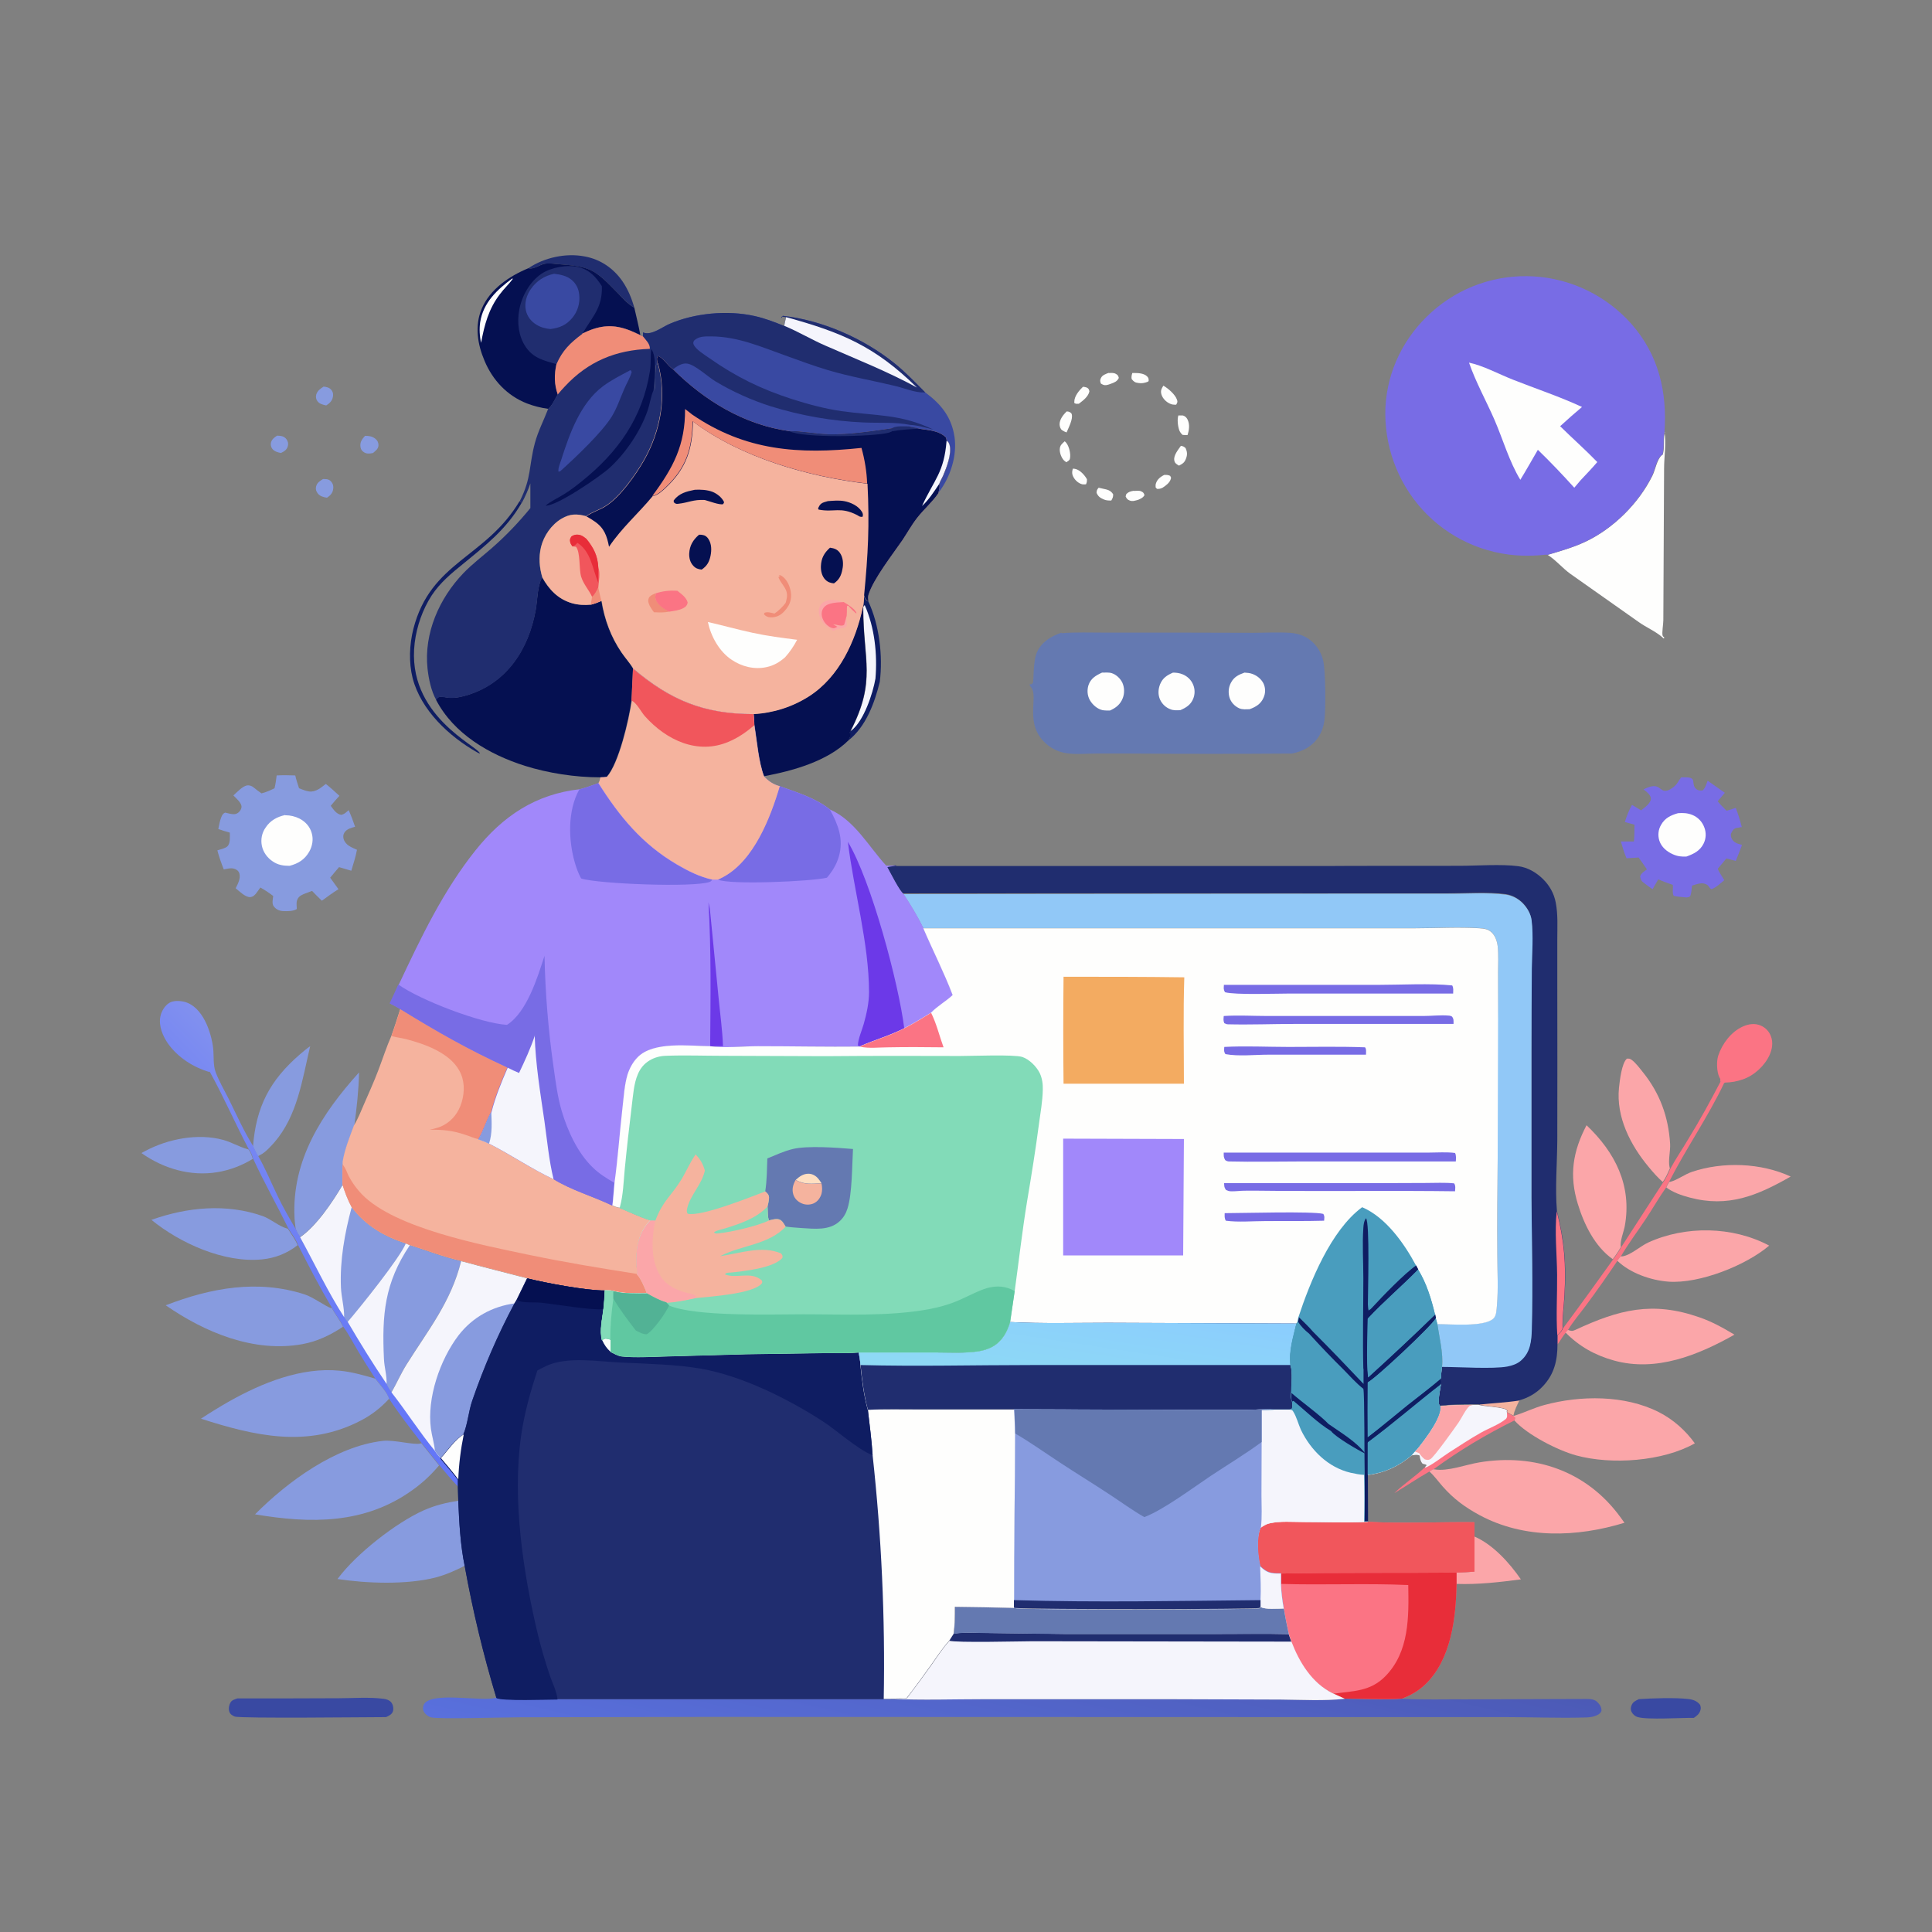 <?xml version="1.0" encoding="UTF-8"?>
<svg id="Layer_1" xmlns="http://www.w3.org/2000/svg" xmlns:xlink="http://www.w3.org/1999/xlink" version="1.1" viewBox="0 0 1024 1024">
  <rect x="0" y="0" width="1024" height="1024" fill="#808080" stroke="none"/>
  <!-- Generator: Adobe Illustrator 29.2.1, SVG Export Plug-In . SVG Version: 2.1.0 Build 116)  -->
  <defs>
    <style>
      .st0 {
        fill: #f1565c;
      }

      .st1 {
        fill: #6479b1;
      }

      .st2 {
        fill: url(#linear-gradient2);
      }

      .st3 {
        fill: url(#linear-gradient1);
      }

      .st4 {
        fill: #a188fa;
      }

      .st5 {
        fill: #f08d78;
      }

      .st6 {
        fill: #60c8a1;
      }

      .st7 {
        fill: #52b295;
      }

      .st8 {
        fill: #fefefd;
      }

      .st9 {
        fill: #f5f5fc;
      }

      .st10 {
        fill: #202d6f;
      }

      .st11 {
        fill: #e82d39;
      }

      .st12 {
        fill: #91c8f7;
      }

      .st13 {
        fill: url(#linear-gradient);
      }

      .st14 {
        fill: #f3ab61;
      }

      .st15 {
        fill: #3949a2;
      }

      .st16 {
        fill: #82dbb8;
      }

      .st17 {
        fill: #0f1d62;
      }

      .st18 {
        fill: #6c39e8;
      }

      .st19 {
        fill: #ffdfc1;
      }

      .st20 {
        fill: #fba6a9;
      }

      .st21 {
        fill: #f5b39e;
      }

      .st22 {
        fill: #fb7484;
      }

      .st23 {
        fill: #499dbe;
      }

      .st24 {
        fill: #051051;
      }

      .st25 {
        fill: #879bdf;
      }

      .st26 {
        fill: #786ce5;
      }
    </style>
    <linearGradient id="linear-gradient" x1="178.7" y1="-148.7" x2="69.8" y2="-255.9" gradientTransform="translate(107 555.9) scale(.5 -.5)" gradientUnits="userSpaceOnUse">
      <stop offset="0" stop-color="#8190ef"/>
      <stop offset="1" stop-color="#6376f8"/>
    </linearGradient>
    <linearGradient id="linear-gradient1" x1="892.1" y1="-556.3" x2="826.1" y2="-841.5" gradientTransform="translate(107 555.9) scale(.5 -.5)" gradientUnits="userSpaceOnUse">
      <stop offset="0" stop-color="#4c5ab6"/>
      <stop offset="1" stop-color="#5970dd"/>
    </linearGradient>
    <linearGradient id="linear-gradient2" x1="919.6" y1="-366.2" x2="935.8" y2="-258.7" gradientTransform="translate(107 555.9) scale(.5 -.5)" gradientUnits="userSpaceOnUse">
      <stop offset="0" stop-color="#8edaf4"/>
      <stop offset="1" stop-color="#8bcdfe"/>
    </linearGradient>
  </defs>
  <path class="st8" d="M568.7,248.4c.6,0,1.2.1,1.8.3,2.3.8,4.5,3.3,5.6,5.3,0,1.3,0,1.5-.5,2.7-.5,0-1.3.1-1.9,0-1.8-.4-3.5-1.8-4.5-3.4-1.1-1.8-1.1-3-.6-4.9Z"/>
  <path class="st8" d="M617.2,251.7c1.2,0,1.9,0,3,.5.3.6.6.8.4,1.5-.6,2.2-2.6,3.6-4.4,4.8-1.1.5-1.7.7-3,.6l-.7-.8c0-.6,0-.7,0-1.4.5-2.6,2.4-4.1,4.6-5.2Z"/>
  <path class="st8" d="M600.2,197.7c.4,0,.8,0,1.2,0,2.1,0,5,.2,6.6,1.8.9,1,.8,1.3.8,2.5l-.6.4c-1.7.6-3,.9-4.8.6-1.8-.2-2.5-.7-3.6-2.1-.2-1.3,0-2.1.4-3.3Z"/>
  <path class="st8" d="M564.3,233.9c.4.3.6.5.9.9,1.5,1.9,2.4,5.9,1.9,8.2-.2,1.1-1,1.3-1.9,2-.4-.3-.8-.5-1.2-.9-1.4-1.4-2.4-4-2.3-6,.1-2.1,1.1-2.8,2.6-4.2Z"/>
  <path class="st8" d="M582.3,258.5c.7.2,1.5.3,2.2.5,2.3.5,4.2.8,5.5,3,0,1.6-.3,2-1,3.3-1.4,0-2.7,0-4-.6-1.9-.8-3-1.6-3.8-3.5.1-1.4.2-1.6,1.1-2.7Z"/>
  <path class="st8" d="M600.9,260.2c1.1,0,2.9-.3,3.9.2,1.2.5,1.5,1,1.8,2.1-.9,1.4-1.8,1.7-3.3,2.4-1.5.4-3,1-4.5.4-1.2-.4-1.7-1.1-2.2-2.2l.4-1.3c1.3-1.2,2.3-1.4,4-1.7Z"/>
  <path class="st8" d="M574,205c.5,0,1.5.2,2,.4,1.1.6,1.2,1,1.4,2.1-.7,2.9-3.4,4.8-5.6,6.5,0,0,0,0-.1,0-1.1,0-1.3.2-2.3-.4,0-.2,0-.4,0-.6,0-3.1,2.6-6.1,4.7-8.1Z"/>
  <path class="st8" d="M565.4,218.1c.3,0,.7,0,1,.1.6.2,1.4.6,1.6,1.2.9,2.6-1.7,7.4-2.7,9.8-.8-.3-1.7-.7-2.4-1.2-.9-.7-1.2-1.9-1.3-2.9-.1-2.7,1.9-5.2,3.7-7Z"/>
  <path class="st8" d="M587.6,197.7c1.2,0,2.6-.2,3.7.4,1.2.6,1.4,1.1,1.7,2.2-.9,1.9-2.3,2.4-4.2,3.1-.8.3-1.6.6-2.3.7-1.3.2-2-.2-3-.8-.4-1.2-.6-1.6,0-2.9.7-1.6,2.6-2.2,4.2-2.8Z"/>
  <path class="st8" d="M625.9,236.3c1.2.2,1.6.4,2.5,1.2.8,1.9,1,3.3.3,5.3-.8,2.3-1.7,2.9-3.8,4-1.2-.7-2.3-1.3-2.5-2.8-.5-2.6,2.1-5.7,3.5-7.7Z"/>
  <path class="st8" d="M624.7,220.2c.6,0,1.5,0,2.1,0,1.2.2,2.1,1.1,2.6,2.1,1.3,2.6.9,5.7,0,8.3-.9,0-1.7,0-2.6-.1-.8-.7-1.3-1.4-1.7-2.3-.8-2.1-1.3-6-.5-8.1Z"/>
  <path class="st8" d="M616.6,204.4c2.5,1.4,6.3,4.7,7.2,7.4.5,1.3.2,1.5-.4,2.7-1.2,0-2.3,0-3.4-.6-2-.9-3.8-2.8-4.4-4.8-.6-2,0-3,1-4.7Z"/>
  <path class="st25" d="M146.9,230.9c2,.1,3.7.2,5,2,.7,1,1,2.2.7,3.4-.5,2.1-1.9,2.9-3.7,3.8-1.7-.3-3.7-.9-4.7-2.4-.6-.9-.8-1.9-.6-3,.4-1.8,1.8-2.9,3.3-3.8Z"/>
  <path class="st25" d="M171.5,204.9c1.7.2,3.2.5,4.3,2,.8,1.1.9,2.3.6,3.6-.4,2.1-1.8,3.3-3.5,4.4-1.7-.4-3.4-.7-4.6-2.2-.8-1-1-2.3-.7-3.5.6-2.1,2.1-3.1,3.8-4.2Z"/>
  <path class="st25" d="M171.2,253.9c.2,0,.3,0,.5,0,1.7,0,3,.2,4.1,1.7.8,1.1,1,2.3.8,3.6-.3,2.2-1.6,3.5-3.3,4.6-1.8-.3-3.7-.7-4.9-2.3-.8-1.1-1.2-2.1-.9-3.5.5-2.2,2-3,3.7-4.1Z"/>
  <path class="st25" d="M193.4,231c2.1,0,3.9.2,5.6,1.6,1,.8,1.6,1.9,1.6,3.3,0,2-1.5,3-2.9,4.2-1.9.4-3.6.6-5.2-.7-1.1-.8-1.5-2-1.5-3.3-.1-2.1,1.2-3.7,2.5-5.1Z"/>
  <path class="st22" d="M798.7,748.6l3.5,1.9,1.1.8-.5,1.5c-15,7.4-29.4,16-42.9,25.9-.8.4-1.6.8-2.4,1.3-6.3,3.6-12.3,7.7-18.5,11.4,5-4.9,11.1-8.8,16.2-13.7,2.6-.6,9.7-6.2,12.5-7.9,5.7-3.6,11.4-7.4,17.2-10.7,4.1-2.3,9.4-4.1,13-7.1,1.2-1,.8-2.2.7-3.6Z"/>
  <path class="st17" d="M457.2,321.7c.6-1.9.4-4.3.6-6.2.5,1.7.6,2,1.9,3.2l.4-.2c6,12.6,7.9,29.2,6.2,42.9-2.7,11-7.3,23.8-16.7,31.1,0,0,0-.2,0-.2.7-1.3,1.2-1.8,1-3.4l-.2.2-.3-.5.5-1c.1,0,.2-.1.3-.2,6.7-5,11.4-19.5,12.8-27.5,1.1-12.7-.4-27.2-5.7-39l-.8,1.2-.3-.2Z"/>
  <path class="st9" d="M457.5,321.9l.8-1.2c5.3,11.8,6.8,26.2,5.7,39-1.4,8-6.2,22.5-12.8,27.5-.1,0-.2.1-.3.2,13.8-26.6,6.7-37.6,6.7-64.6v-.9Z"/>
  <path class="st17" d="M276.5,266.5c-7.9,13.8-19,22.5-31.1,32.4-6.2,5-12.2,10-16.6,16.7-4.8,7.4-7.9,16.3-9,25.1-4.7,38.6,33.7,54.7,34.6,58.7-.6-.2-1.1-.4-1.6-.7-14.8-8.4-29.7-22.3-34.1-39.3-2.1-8.4-1.7-17.8.4-26.1,9.2-35.8,38.3-37.5,56.3-67.7l1.1.9Z"/>
  <path class="st10" d="M280,142.2c8.4-5.7,19.9-8.2,29.8-6.3,8.4,1.5,15.4,6.3,20.2,13.3,2.9,4.3,4.8,8.9,6.2,13.9-3.5-2.1-6.1-5-8.9-7.9-12.7-13.1-14.5-13.8-32.6-15.3-2.1-.2-4.4-.4-6.4,0-2.4.5-5,2.6-7.5,2.4-.3,0-.5,0-.8-.1Z"/>
  <path class="st15" d="M868.4,900.6c7.4-.5,19.2-.9,26.3-.1,2.7.3,4.7,1,6.4,3.1.3,1,.5,1.7.2,2.7-.5,2-1.9,3.1-3.5,4.2-6.5-.1-24.6,1.1-29.7-.4-1.5-.4-2.8-1.6-3.4-2.9-.5-1.1-.4-2.2,0-3.2.7-1.9,2-2.5,3.7-3.3Z"/>
  <path class="st20" d="M781.5,814.4c9.9,4.3,18.6,14,24.6,22.7-11.5,1.5-22.6,2.8-34.2,2.4v-6c3.2,0,6.4-.3,9.6-.5v-18.6Z"/>
  <path class="st22" d="M911.8,572.9l2,1.2c-8.6,18.1-20.1,34.5-29.1,52.2-.6.9-1.2,1.8-1.5,2.9-3.9,5.5-7.2,11.3-10.9,16.9-4.4,6.6-9.2,13-13.2,19.8-.7.7-1.3,1.4-1.8,2.3-5.5,8.2-11.1,16.2-17,24.1-3,4.1-6.6,8.2-9.2,12.6l-1.2,1.4c-1.7,2-2.8,4.2-4.4,6.3v-4.8c1.3-1,2.4-2.3,2.9-3.7,9-12.1,17.8-24.3,26.6-36.6,1.6-2.1,3-4.2,4.3-6.5l22.2-34.3c1.6-2.1,2.7-4.8,3.8-7.2,2.9-5.4,6.5-10.6,9.6-15.9,6.1-9.9,11.7-20.1,17.1-30.5Z"/>
  <path class="st22" d="M911.8,572.9c0-.2,0-.3,0-.4,0-.8,0-.7-.5-1.5-1.4-2.9-1.6-8.4-.6-11.5,2.1-6.3,6.8-12.6,13-15.4,3.1-1.4,6.4-1.9,9.6-.5,2.5,1.1,4.4,3.1,5.3,5.6,1.3,3.3.7,6.9-.7,10-2.6,5.7-8.2,10.9-14.2,12.9-3.1,1.1-6.1,1.6-9.4,1.7l-.7.4-2-1.2Z"/>
  <path class="st25" d="M164.4,554.5c-4.2,17.7-6.7,36.8-19,51-1.9,2.1-4.1,4.6-6.5,6.1-.7.4-1.4.8-2.2,1.2-1-1.6-1.8-3.4-2.6-5.1,1.6-20.9,8.8-35,24.9-48.9,1.8-1.5,3.5-3,5.4-4.3Z"/>
  <path class="st9" d="M780.9,744.6h2.8c2.9,1,14.2,1.1,15.2,3.1l-.2.9c0,1.4.5,2.6-.7,3.6-3.6,2.9-8.9,4.8-13,7.1-5.9,3.3-11.5,7.1-17.2,10.7-2.8,1.8-9.9,7.3-12.5,7.9.2-.6,0-.4.5-.9.1-.1.2-.3.4-.4-.7-.5-.3-.3-1.4-.6-.3,0-.6-.2-.9-.3-.9-1.1-1.1-2.2-1.4-3.6v-.6c-1.6-.7-2.8-.3-4.4-.1l1.8-2.1c.8-.8,1.5-1.7,2.2-2.5,3.5-4.5,12-15.7,11.3-21.5,5.9-.6,11.7-.7,17.5-.7Z"/>
  <path class="st20" d="M763.4,745.3c5.9-.6,11.7-.7,17.5-.7-.4.1-1.7.4-2,.6-2.1,1.8-4.1,6.2-5.8,8.7-1.9,2.8-13.1,18.5-15,19.5-1.2.6-1.6.4-2.9.1-1.3-1-2.1-2-3-3.3l-2.4-.9c.8-.8,1.5-1.7,2.2-2.5,3.5-4.5,12-15.7,11.3-21.5Z"/>
  <path class="st25" d="M74.9,611.2c.6-.4,1.3-.7,2-1.1,12.1-6.5,28.1-9.6,41.5-5.9,4.3,1.2,8.3,3.6,12.5,4.8l.8.2c1.2,1.7,1.7,3.1,2.3,5-5.8,3.6-12.2,6-18.9,7.1-14.2,2.3-28.5-1.9-40.2-10.2Z"/>
  <path class="st15" d="M125.8,900.2c17.9,0,35.8,0,53.6-.1,7.8,0,16.2-.7,23.9.3,1.5.2,2.9.6,4,1.8,1,1.2,1.4,3.2,1,4.7-.5,1.8-2.2,2.5-3.7,3.2-8.8,0-77.1.8-80.2-.3-1.3-.5-2.5-1.3-2.9-2.7-.5-1.5-.1-3.5.7-4.8.8-1.3,2.2-1.6,3.6-2.1Z"/>
  <path class="st20" d="M884.8,626.4c.2,0,.3,0,.5,0,3.8-1,7.6-4,11.5-5.3,16.3-5.5,36.6-4.8,52.3,2.5-17.7,10.1-33.1,16.6-53.6,11.1-4.2-1.1-8.8-2.7-12.3-5.3.4-1.1,1-2,1.5-2.9Z"/>
  <path class="st20" d="M881.3,626.5c-2.7-2.4-5.1-5.1-7.4-7.9-9.7-11.6-17.4-26.5-15.8-42.1.4-3.6,1.4-13,4.2-15.4,1,0,1.4-.1,2.3.5,2.2,1.5,4.4,4.5,6.1,6.6,9.1,11.3,13.6,23.7,14.5,38.1.2,3.8-1.1,8.8-.3,12.3,0,.2.1.4.2.6-1.1,2.4-2.2,5.1-3.8,7.2Z"/>
  <path class="st20" d="M840.9,596.4c15.2,14.4,24.1,32,20.3,53.3-.5,3-2.8,8.4-2.1,11.2-1.3,2.3-2.7,4.4-4.3,6.5-9.5-6.7-15.2-18.4-18.5-29.2-4.7-15.2-2.7-27.9,4.6-41.8Z"/>
  <path class="st25" d="M156.8,651.9c-.3-2.2-.6-4.4-.7-6.6-1.5-30.5,14.6-55.2,34.2-76.9-.2,9.5-1.2,18.7-2.5,28.1-2.4,6.3-4.9,12.5-5.9,19.2v1c-.2.2-.2.4-.2.6-.1,3.5-.2,7.1-.1,10.6-5.3,9-13.8,21.7-22.5,27.7-1-1.2-1.6-2.3-2.2-3.8Z"/>
  <path class="st25" d="M80.4,646.5c18.9-6.7,39.5-8.7,58.7-2,4.5,1.6,8.6,5.4,12.9,6.6.2,0,.4.1.6.2,1.7,2.8,4,5.7,5.1,8.7-5.5,4.3-11.8,6.8-18.8,7.5-20,2-43.4-8.5-58.7-21Z"/>
  <path class="st20" d="M859.1,665.9c.2,0,.5,0,.7,0,4.3-.5,9.6-5.4,13.7-7.3,19.8-9.1,44.9-8.7,64.2,1.6-12.3,10.5-37,20.3-53.4,19.1-9.3-.7-20.3-4.5-27.1-11.1.6-.8,1.1-1.5,1.8-2.3Z"/>
  <path class="st13" d="M111,568.2c-8.5-2.5-16.7-7.7-21.9-15-2.8-4-5.1-9.4-4.1-14.4.5-2.7,2.3-5.8,4.8-7.3,2.3-1.3,5.5-1.1,8-.5,9.6,2.5,14.2,15.9,15.2,24.8.4,4-.1,8.7,1.3,12.5,1.8,4.7,4.5,9.4,6.8,13.9,4.2,8.5,8.1,17.3,13.1,25.3.8,1.7,1.6,3.5,2.6,5.1,3.9,6.8,6.9,14.2,10.3,21.2,2.9,6.1,6.4,12.1,9.8,17.9.6,1.5,1.3,2.5,2.2,3.8,7.7,14.1,14.6,28.8,23.3,42.3.6.9,1.1,1.8,1.9,2.6,6.6,11.2,13.3,22.1,20.6,32.9.7,1.6,1.6,3,2.6,4.4,7.9,10.2,14.8,21,23,31,.9,1.5,1.9,2.7,3.2,3.9,3.1,3.7,6.3,7.5,9.2,11.3v4.2c-3.5-3.7-6.8-7.6-10.1-11.6l-9.4-11.8c-6-7.7-11.9-15.3-17.3-23.5-.8-3.3-5.1-7.9-7.3-10.7-3-4.6-6-9.3-8.8-14-2.7-4.5-5.1-9.3-8.2-13.5-1.5-3.4-4.2-6.5-5.9-9.9-6.5-10.9-12.3-22.1-18-33.4-1.1-3.1-3.5-5.9-5.1-8.7-6.1-12.4-12.9-24.4-18.7-37-.6-2-1.1-3.4-2.3-5-7.2-13.6-13.2-27.6-20.7-41.1Z"/>
  <path class="st20" d="M831.1,704.9c1.6.6,2.3.7,3.8,0,23.2-10.8,40.9-15.4,65.8-6.7,6.7,2.3,12.6,5.6,18.6,9.2-19.3,10.9-41.5,19.9-63.9,13.7-10-2.8-18.3-7.4-25.6-14.8l1.2-1.4Z"/>
  <path class="st25" d="M178.9,836.9c0-.1.2-.3.3-.4,9.7-13,30.8-29.5,45.4-36,6.1-2.7,12-4.1,18.5-5.1.5,11.4,1,23.1,3.4,34.4-5.1,2.6-10,4.8-15.6,6.3-15.2,3.9-36.4,3.2-52.1.8Z"/>
  <path class="st25" d="M181.6,628c1.3,4,2.8,8.1,4.8,11.8,7.1,9.7,17.4,15.8,28.7,19.3-3.1,7.7-24.3,33.9-30.8,41.6-.7-.8-1.3-1.7-1.9-2.6-8.7-13.5-15.6-28.3-23.3-42.3,8.7-6,17.2-18.7,22.5-27.7Z"/>
  <path class="st9" d="M181.6,628c1.3,4,2.8,8.1,4.8,11.8-3.7,13.9-6.3,28-5.7,42.5.2,5.2,1.8,10.6,1.7,15.8-8.7-13.5-15.6-28.3-23.3-42.3,8.7-6,17.2-18.7,22.5-27.7Z"/>
  <path class="st25" d="M87.9,691.8c23.9-9.2,48.7-13.8,73.7-5.7,4.1,1.3,11.5,6.6,13.8,7.2.2,0,.4,0,.5,0,1.7,3.4,4.4,6.5,5.9,9.9-6.7,4.4-13.4,7.7-21.4,9.2-25.7,4.7-51.7-6.1-72.6-20.6Z"/>
  <path class="st20" d="M802.2,750.5l.9-.3c5.2-1.6,10.1-4.1,15.4-5.5,19.2-5.2,42.7-5.4,60.8,3.8,7.6,3.9,14,9.6,19,16.5-16.9,9.6-44.2,11.5-62.9,6.4-9.8-2.7-25.9-10.9-32.7-18.5l.5-1.5-1.1-.8Z"/>
  <path class="st24" d="M457.2,321.7l.3.2v.9c0,27,7,38-6.7,64.6l-.5,1,.3.5.2-.2c.2,1.6-.4,2.1-1,3.4,0,0,0,.2,0,.2-11.2,11.2-29.7,16.3-44.8,19.1-2.9-7.7-3.7-18.9-5.1-27.1l-.4-5.9c10.4-.6,20.4-3.8,29.2-9.4,16.1-10.3,24.7-29.3,28.6-47.4Z"/>
  <path class="st25" d="M215.1,659.1l2.1.9c8.9,2.8,18,6.4,27.2,8.4-5.3,21.5-17.5,36.5-28.9,54.7-3,4.8-5.2,9.9-8,14.8-1-1.4-1.9-2.8-2.6-4.4-7.3-10.8-14-21.6-20.6-32.9,6.6-7.7,27.7-33.9,30.8-41.6Z"/>
  <path class="st9" d="M215.1,659.1l2.1.9c-13.4,20-14.8,36.8-13.7,60.3.2,4.4,1.6,8.9,1.4,13.2-7.3-10.8-14-21.6-20.6-32.9,6.6-7.7,27.7-33.9,30.8-41.6Z"/>
  <path class="st25" d="M106.4,752c4.9-3.2,9.9-6.3,15-9.2,17.4-9.8,38.3-18.3,58.6-16.3,6.4.6,12.6,2.4,18.9,4.2,2.1,2.8,6.5,7.4,7.3,10.7-4.4,4.8-9.3,8.6-15.1,11.6-28.2,14.6-56.1,8.1-84.7-1.1Z"/>
  <path class="st25" d="M135.1,802.7c17.4-17.5,42.9-36.2,67.8-39,5.9-.7,16.4,2.3,19.9,1.4.2,0,.3-.1.5-.2l9.4,11.8c-4.1,4.9-8.8,9.3-14,13-25.4,18.3-54.1,17.9-83.7,12.9Z"/>
  <path class="st8" d="M882.2,228.9c1,5.9-.2,13.3-.2,19.4l-.4,80.5c0,1.9-.8,6.5-.4,8,.1.5.6.8,1,1.2l-.5.4c-.2-.2-.5-.5-.7-.7-3.4-3-8.5-5.2-12.3-7.9l-36.3-25.6c-4.2-3-7.8-7.4-12.1-10.1,6.8-2,13.5-3.9,19.9-6.9,14.9-7,28.4-20.4,35.7-35.2,1.5-3.1,2.4-8.7,5-10.8.1,0,.2-.2.4-.2,1.1-3.6.2-7.6,1-11.4,0-.2,0-.4.1-.6Z"/>
  <path class="st20" d="M759.9,778.8c.1,0,.3,0,.4,0,7.1,1.2,16.5-2.5,23.7-3.7,29.5-4.9,57.1,4.6,74.9,29.1.7,1,1.4,1.9,2.1,2.9-25.2,7.7-53,8.7-76.7-4-7.8-4.2-13.9-8.7-19.7-15.3-2.2-2.5-4.5-5.7-7-7.9.8-.5,1.6-.9,2.4-1.3Z"/>
  <path class="st26" d="M891,412c.5,0,.9,0,1.4,0,8.1-.3,3.1,3.5,6.9,6.4.8.6,2.2.7,3.2.5,1.4-1.3,1.9-3.4,2.6-5.1l9.1,6.4-3.8,4.5c1.4,1.8,3.1,3.3,4.7,5,1.7-.4,3.3-1,4.9-1.5,1.3,3.4,2.3,6.7,3.2,10.2-.2,0-.4,0-.6,0l-.8.2c-.7.1-1.6.2-2.2.5-1.2.6-1.6,1.7-2.2,2.9,0,1.1,0,1.6.5,2.6,1.2,2.2,3.2,2.6,5.4,3.2-1,2.9-2.2,5.7-3.3,8.5l-5-1.3c-1.5,1.8-3,3.7-4.6,5.5,1,2.1,2.3,4,3.5,6-2,1.7-4.3,3.9-6.8,4.8-.2-.2-.5-.3-.7-.5-.8-.9-.8-1.5-2.1-2.1-2.3-1.2-5.2,0-7.5.7-.3,2-.2,3.8-1,5.7-1.4.8-2,.6-3.6.4-1.8-.1-3.4-.3-5.1-.7-.9-1.6-.2-4-.5-5.8-2.6-.9-5.1-1.8-7.7-2.9l-3,5.2c-1.3-.9-2.7-1.9-4-2.9-1.7-1.2-2.2-1.7-2.6-3.8.5-1.8,2.2-2.8,3.6-3.8-1.4-2.1-2.9-4.2-4.4-6.3l-6.4.4c-1.3-2.9-2.1-5.9-3-8.9h6.9c.3-3,.3-5.9.3-8.9l-5.1-1.4c1-3.2,2.1-6.1,3.8-9.1l4.8,2.9c1.7-1.3,5.2-3.8,5.2-6.1,0-2.2-2.4-3.8-3.9-5,9.2-4.7,8,1.8,12.6.6,1.9-.5,4.4-2.5,5.4-4.1.6-1,1.2-1.9,1.9-2.8Z"/>
  <path class="st8" d="M889.4,431c2.6-.2,5-.1,7.5.9,3,1.2,5.3,3.6,6.4,6.6,1.1,2.8,1,6-.4,8.7-1.9,3.8-5.2,5.4-9.1,6.8-2.6.1-4.6-.1-7.1-1.2-3.2-1.4-6.1-3.8-7.2-7.2-.9-2.8-.6-5.9.9-8.4,2-3.6,5.1-5.1,9-6.2Z"/>
  <path class="st9" d="M244.3,668.4c11.7,3.2,23.5,6.1,35.3,9.2l-5.5,11.3-1.2,2c-8.8,16.5-16.2,33.7-22.3,51.4-2,5.8-2.5,12.6-4.8,18.1-4.7,2.7-8.4,8.4-12.1,12.5-1.3-1.2-2.3-2.4-3.2-3.9-8.2-10-15.1-20.9-23-31,2.8-4.9,5-10,8-14.8,11.4-18.2,23.6-33.2,28.9-54.7Z"/>
  <path class="st25" d="M230.5,768.9c-.3-3.8-1.6-7.8-2.1-11.6-2.2-16.3,4.8-36.6,14.6-49.5,7.4-9.6,17.9-15.4,29.9-17-8.8,16.5-16.2,33.7-22.3,51.4-2,5.8-2.5,12.6-4.8,18.1-4.7,2.7-8.4,8.4-12.1,12.5-1.3-1.2-2.3-2.4-3.2-3.9Z"/>
  <path class="st25" d="M146.7,411c3.3-.2,6.5-.1,9.8,0,.5,2.3,1.3,4.6,2,6.8,1.7.7,3.5,1.4,5.4,1.7,3.5.4,6.2-2,8.8-4,2.5,2,4.8,4.1,7.2,6.3-1.6,1.7-3.1,3.5-4.6,5.3,1.5,2,2.9,4.3,5.5,4.8,1.7-.3,2.7-1.4,4-2.5,1.3,2.9,2.4,5.8,3.4,8.8-2.1.6-4.3,1.1-5.6,3-.7,1.1-.8,2.1-.5,3.4,1,3.4,4.2,4.5,7.1,5.8-.7,3.8-1.9,7.4-3,11.1l-6.5-1.9c-1.6,1.8-3.1,3.7-4.7,5.6l4.4,6.1c-3,1.8-5.9,4-8.8,6.1-1.8-1.7-3.5-3.4-5.2-5.2-1.9.8-5.6,1.8-6.9,3.2-1.7,1.8-1.3,3.9-1.2,6.1v.3c-1.8,1.2-5,1.2-7,1.1-2,0-3.9-.8-5.2-2.5-1.1-1.4-.5-3.8-.3-5.5-2.2-1.7-4.3-3.1-6.8-4.5l-1.8,2.5c-.9,1.3-2,2.5-3.7,2.6-2.6,0-5.7-3.2-7.6-4.7,1.1-2.2,2.7-5.1,2-7.7-.2-.8-.6-1.5-1.4-2-2.2-1.5-4.5-.7-6.9-.3-1.3-3.3-2.5-6.6-3.4-10.1,1.6-.5,4.1-1,5.3-2.1,1.7-1.6,1.3-5.1,1.3-7.3-2-.5-4-1.2-6.1-1.9.4-2.1.8-4.3,1.6-6.3.4-1.1,1-2,2-2.4.9.2,1.8.4,2.6.6,1.6.3,3,.5,4.4-.6.9-.7,1.7-1.9,1.7-3.1,0-2.2-2.9-4.5-4.3-6,1.8-1.6,4.8-4.9,7.2-5.3,1.4-.2,2.7.3,3.7,1.2,1.3,1.1,2.7,2.1,4,3,2.5-.6,4.6-1.6,6.9-2.7.6-2.4.9-4.8,1.2-7.3Z"/>
  <path class="st8" d="M151.2,432.1c2.7,0,5.2.6,7.6,1.8,3.1,1.6,5.5,4.3,6.4,7.6,1,3.3.4,6.9-1.3,9.9-2.4,4.2-5.8,6.3-10.4,7.5-3.3,0-6.1-.4-8.9-2.3-2.9-1.9-5.1-4.9-5.8-8.3-.7-3.4,0-6.9,2-9.7,2.4-3.7,6.1-5.7,10.3-6.6Z"/>
  <path class="st24" d="M280,142.2c.3,0,.5,0,.8.1,2.4.2,5.1-1.8,7.5-2.4,2.1-.5,4.3-.2,6.4,0,18.1,1.4,19.9,2.2,32.6,15.3,2.8,2.9,5.4,5.9,8.9,7.9,1.1,4.8,2.3,9.6,3.2,14.5-2.2-1-4.4-2.1-6.7-2.9-8.9-3.1-15.7-1.9-24,2.1-6.3,4.7-10.5,8.8-13.7,16.1-1.3,5.7-1.2,10.4.7,16-1.3,2.3-3.1,6.3-5.1,7.8-3.8-.5-7.8-1.5-11.4-2.9-10.4-4.1-18.1-12.3-22.4-22.6-3.7-8.7-5.3-18.5-1.5-27.5,4.4-10.5,14.7-17.4,24.9-21.6Z"/>
  <path class="st8" d="M271.5,147.6l.3.2c-2.1,2.9-4.8,5.3-6.9,8.2-5.9,7.7-8.2,16.3-9.9,25.7-.8-3.3-1-7.5-.5-10.9,1.6-10.4,9-17.3,17-23.2Z"/>
  <path class="st10" d="M294.9,193c-6.6-1.9-12.2-3.1-16.3-9.2-3.8-5.6-4.6-12.9-3.4-19.5,1.3-7.3,5.6-15,11.8-19.2,5.1-3.4,13.7-5,19.7-3.5,5.7,1.4,9.3,5.3,12.3,10.1.4,11.2-4.8,15.9-10.1,24.8l-.2.4c-6.3,4.7-10.5,8.8-13.7,16.1Z"/>
  <path class="st15" d="M293.7,145.1c3.2.4,6.5,1,9.1,3.1,2.5,2,3.9,4.8,4.2,8,.5,4.4-.8,8.8-3.6,12.2-3.2,3.9-6.8,5.4-11.7,6-2.6-.3-4.9-.8-7.2-2.2-2.9-1.7-5.1-4.4-5.8-7.8-.8-3.9.4-7.9,2.6-11.1,3-4.4,7.2-7.1,12.4-8.2Z"/>
  <path class="st3" d="M263.3,899.7c2.3,1.7,27.7.8,32.4.8h172.8s3.3,0,3.3,0c16.5.7,33.4.1,50,.1h97s59.7.2,59.7.2c11.2,0,23,.8,34.1-.4,10.1.1,20.5.7,30.6,0,11.3.6,22.9.2,34.2.3l63.4-.2c2.3,0,4.5.1,6.1,1.9,1.3,1.4,2,2.6,1.9,4.5-.5,1-1,1.5-2,2-2,1.1-4.5,1.4-6.7,1.4-14.1.4-28.4-.2-42.6-.2h-113c0,0-311.7-.1-311.7-.1l-97.6.2c-7.3,0-43.7,1.1-46.9,0-1.5-.5-3.3-1.9-3.9-3.5-.4-1.1-.2-2.4.3-3.4,4.1-6.9,30.1-1.3,38-3.4.2,0,.4-.1.6-.2Z"/>
  <path class="st24" d="M287.3,306c3.6,6.4,8.3,11.5,15.6,13.6,3.4,1,6.7,1.1,10.2.8,2-.5,3.8-1.2,5.6-2,1.6,9.9,5,19.2,10.7,27.5,1.9,2.8,4.4,5.5,6.1,8.4l-.8,17c-1.4,10.1-6.8,33.4-13.2,40.5-1.2.1-2.3.2-3.5.2-13.1,0-27.4-2.2-39.8-6.1-18.9-6-37.7-16.9-47.1-35,.5-.6.8-1.3,1.6-1.5,1.7-.4,3.7.3,5.4.4,3.4.2,6.6-.5,9.8-1.5,20.8-6.5,32.3-24.4,36-45.1.9-4.9.9-12.5,3.2-16.8,0-.1.1-.2.2-.4Z"/>
  <path class="st15" d="M340.8,178.3v-2.1c.1,0,.3.1.6.2,4.1,1.3,9.7-3.1,13.4-4.7,13.4-5.8,30.8-7.4,45.1-4.2,5.5,1.2,10.6,3.2,15.8,5.3.2-1.6.6-3.1,1-4.7-.9-.1-1.7-.3-2.6-.2v.6c.1,0,.8-1.1.8-1.1,20.8,2.3,42.7,11.9,59,25,5.9,4.7,11.2,10.3,16.5,15.6,8.4,6.2,13.9,13,15.5,23.5,1.5,10-2.2,21.4-8.3,29.4-.2.2-.4.5-.6.7.4-1.7.9-3.2.6-4.9.4-1.4,1.5-3.1,2.1-4.5,1.8-4.2,4.6-11.5,3.4-16.1-.3-1-.7-1.8-1.6-2.3l-.4-1.8c-3.7-3.7-9.1-3.9-14-4.6-1.6-.5-3.6-.7-5.3-1.1-2.6,0-6.6-.4-9,.8-10.8,1.6-23,3.6-34,3.2-6.9-.2-13.9-1.8-20.8-1.7-24-3.4-44.8-16-61.7-32.9-2.7-1.8-4.9-6-7.9-6.9-.8,1.3-.4,2.4-.2,3.8l-.5,1v-1.7c-1.3,4.9-.2,10.1-1.2,15.1h-.5c.5-5,2-17.8-1.2-21.9l-.8-.2c.3-2.4-2.2-4.7-3.6-6.6Z"/>
  <path class="st10" d="M340.8,178.3v-2.1c.1,0,.3.1.6.2,4.1,1.3,9.7-3.1,13.4-4.7,13.4-5.8,30.8-7.4,45.1-4.2,5.5,1.2,10.6,3.2,15.8,5.3.2-1.6.6-3.1,1-4.7-.9-.1-1.7-.3-2.6-.2v.6c.1,0,.8-1.1.8-1.1,20.8,2.3,42.7,11.9,59,25,5.9,4.7,11.2,10.3,16.5,15.6-.3,0-.5,0-.8,0-4.4.2-10.7-2.4-15-3.4-12-2.9-23.9-4.9-35.7-8.4-7.7-2.3-15.2-5.1-22.7-7.8-12.9-4.6-25.1-10-39.1-10.1-3.4,0-6.8-.2-9.3,2.3-.3.8-.5,1-.2,1.9,1.2,2.8,5.8,5.5,8.2,7.2,14.4,10.1,27.5,16.5,44.2,21.9,8.5,2.7,17.1,5,25.9,6.3,18.5,2.6,31.4,1.4,48.8,9.8-4.1-1-8.1-2.3-12.3-2.5-8-1.6-16.7-.9-24.8-1.3-16.6-.7-33-3.6-48.9-8.5-10.4-3.3-20.4-7.8-29.7-13.4-3.9-2.4-10.6-8.7-14.8-9.3-2.8-.4-5.5,1.5-7.6,3.1-2.7-1.8-4.9-6-7.9-6.9-.8,1.3-.4,2.4-.2,3.8l-.5,1v-1.7c-1.3,4.9-.2,10.1-1.2,15.1h-.5c.5-5,2-17.8-1.2-21.9l-.8-.2c.3-2.4-2.2-4.7-3.6-6.6Z"/>
  <path class="st9" d="M416.7,168.1c29.5,8.1,47.1,15.5,69.3,37.3-16-8.7-31.9-14.9-48.5-22.2-7.4-3.2-14.3-7.4-21.8-10.5.2-1.6.6-3.1,1-4.7Z"/>
  <path class="st22" d="M723.2,806.6h1.8c18.7,1,37.7,0,56.5.2v7.6s0,18.6,0,18.6c-3.2.2-6.3.4-9.5.5v6c-.3,17.9-2.8,40-16.5,53.2-3.6,3.5-7.7,5.8-12.4,7.6-10.1.6-20.5,0-30.6,0l-5.7-2.6c-.3-.1-.6-.2-.9-.4-10.8-5.4-17.5-16.4-21.7-27.3l-1.4-4c-1-4.5-1.8-9-2.6-13.5-.8-4.3-1.2-8.6-1.5-13v-5.6c0,0-.8,0-.8,0-4.7,0-6.8-.4-10.2-3.7-1.4-5.3-2.2-15.5.2-20.5,1.5-1,3-2,4.8-2.4,5.7-1.3,12.1-.8,18-.7,10.7,0,21.6.5,32.2,0Z"/>
  <path class="st11" d="M678.9,834c31-.6,62.1-.2,93.1-.5v6c-.3,17.9-2.8,40-16.5,53.2-3.6,3.5-7.7,5.8-12.4,7.6-10.1.6-20.5,0-30.6,0l-5.7-2.6c10.5-1.5,19.5-1.1,27.5-9.3,12.7-13,12.4-31.4,12.1-48.3-22.4-1-45.1.1-67.5-.6v-5.6Z"/>
  <path class="st0" d="M723.2,806.6h1.8c18.7,1,37.7,0,56.5.2v7.6s0,18.6,0,18.6c-3.2.2-6.3.4-9.5.5-31,.2-62.1-.1-93.1.5h-.7c-4.7,0-6.8-.4-10.2-3.7-1.4-5.3-2.2-15.5.2-20.5,1.5-1,3-2,4.8-2.4,5.7-1.3,12.1-.8,18-.7,10.7,0,21.6.5,32.2,0Z"/>
  <path class="st10" d="M308.6,176.8c8.3-4,15.1-5.3,24-2.1,2.3.8,4.5,1.9,6.7,2.9l1.5.7c1.4,1.8,3.9,4.1,3.6,6.6l.8.2c3.2,4.1,1.7,16.8,1.2,21.8h.5c.9-5-.1-10.1,1.2-15.1v1.7s.5-1,.5-1c4.8,17.4,1.4,35.9-7.4,51.4-4.4,7.7-12.8,19.7-20.5,24.4-3.2,2-7.1,3.1-10.1,5.3-4.9-1.4-8.5-1.4-13,1.3-5.4,3.2-9.4,9-10.9,15-1.3,5.5-.9,10.8.7,16.2,0,.1-.1.2-.2.4-2.4,4.3-2.3,11.8-3.2,16.8-3.7,20.8-15.2,38.7-36,45.1-3.2,1-6.4,1.7-9.8,1.5-1.8,0-3.7-.8-5.4-.4-.8.2-1.1.9-1.6,1.5-2.7-4.8-4-11.2-4.6-16.6-2-18.7,6.2-37.3,19-50.6,4.7-4.9,10.2-9,15.3-13.5,7.3-6.4,14-13.4,20.2-21v-13.1c-1.2,3.6-2.7,6.9-4.5,10.3l-1.1-.9c6.3-12.5,4.7-18.4,8-30.8,1.7-6.3,4.7-12,7-18,2-1.6,3.7-5.6,5.1-7.8-1.9-5.6-1.9-10.3-.7-16,3.2-7.4,7.4-11.4,13.7-16.1Z"/>
  <path class="st24" d="M345.2,185c3.2,4.1,1.7,16.8,1.2,21.8-1.5,3.3-2,7.6-3.3,11.2-3.8,10.8-11.4,22-19.8,29.8-4.6,4.3-28.1,20.5-34.1,20.2,2.7-2.4,6.5-4,9.5-5.9,3.3-2,6.4-4.4,9.4-6.8,19.4-15.5,32.5-33.8,36.4-58.8.6-3.9.2-7.8.7-11.6Z"/>
  <path class="st15" d="M333.7,196.3h.7c0,.1.4.9.4.9-.9,3.2-2.7,6-4,9.1-2.1,4.8-3.8,10-6.5,14.4-5.3,8.6-19.5,22-27.4,29.1l-.9.2c-.3-1.9.9-4.5,1.5-6.4,4.4-13.8,10.1-29.9,22.1-38.9,4.4-3.3,9.3-5.7,14.1-8.3Z"/>
  <path class="st5" d="M308.6,176.8c8.3-4,15.1-5.3,24-2.1,2.3.8,4.5,1.9,6.7,2.9l1.5.7c1.4,1.8,3.9,4.1,3.6,6.6-18,.6-32.6,6.6-45,19.9-1.3,1.4-2.6,2.8-3.8,4.3-1.9-5.6-1.9-10.3-.7-16,3.2-7.4,7.4-11.4,13.7-16.1Z"/>
  <path class="st9" d="M668.2,851.7c2.3,1.6,9.4.9,12.3.9.7,4.5,1.6,9,2.6,13.5l1.4,4c4.2,11,10.9,21.9,21.7,27.3.3.1.6.3.9.4l5.7,2.6c-11.1,1.2-22.9.5-34.1.4l-59.7-.2h-97c-16.6,0-33.4.6-50-.2,2.8-.4,5.9-.3,8.7-.3,4.3-5.6,8.4-11.2,12.5-16.9,3.3-4.6,6.3-9.5,10.2-13.7l2.3-3.6c.7-4.7.6-9.6.7-14.3,10.5.1,20.9.3,31.4.6.5.1.7.1,1.3.2,10.1.9,126.3.7,128.5,0,.4-.1.6-.5.9-.7Z"/>
  <path class="st10" d="M505.4,865.9c6-1.1,13-.4,19.1-.4l39.8.5h80.4c12.8,0,25.6-.2,38.3.1l1.4,4-137.1-.2c-5.6,0-40.9.9-44.2-.3l2.3-3.6Z"/>
  <path class="st1" d="M668.2,851.7c2.3,1.6,9.4.9,12.3.9.7,4.5,1.6,9,2.6,13.5-12.7-.3-25.6,0-38.3,0h-80.4c0,0-39.8-.5-39.8-.5-6.1,0-13.1-.7-19.1.4.7-4.7.6-9.6.7-14.3,10.5.1,20.9.3,31.4.6.5.1.7.1,1.3.2,10.1.9,126.3.7,128.5,0,.4-.1.6-.5.9-.7Z"/>
  <path class="st1" d="M562.6,335.6c7.6-.6,15.5-.3,23.1-.3h40.8c0,0,37.5.1,37.5.1,6.5,0,13.2-.4,19.7,0,2.9.2,5.8.9,8.4,2.3,4.7,2.6,7.9,7.1,9.2,12.3,1.3,5.5,1.5,26.2.6,32.3-.4,2.9-1.4,5.7-3,8.2-3.3,5.1-8.3,7.7-14.1,8.9-28.5.2-57,.2-85.5,0-6.2,0-12.4,0-18.5,0-5.1,0-10.6.6-15.7-.2-3.8-.6-7.4-2.2-10.4-4.8-12.2-10.5-4.1-24.7-8.1-30-.5-.6-.7-.9-1-1.6l1.1-.2c.2-.2.5-.3.7-.5.6-1.1,0-11.4,2.2-16.4,2.6-5.6,7.4-8.4,13-10.4Z"/>
  <path class="st8" d="M659.7,356.5c1.4.1,2.8.2,4.1.7,2.5.9,4.7,2.7,5.9,5.1,1.1,2.4,1.1,5.1,0,7.5-1.4,3.3-4.1,4.9-7.4,6.1-1.8,0-3.7.3-5.5-.5-2.4-1.1-4.3-3.1-5.1-5.6-.8-2.6-.6-5.4.7-7.9,1.6-3.1,4.1-4.3,7.2-5.4Z"/>
  <path class="st8" d="M621.6,356.5c1.8,0,3.5.2,5.2.9,2.5,1,4.6,3,5.6,5.5,1,2.4,1,5.1,0,7.5-1.3,3.2-3.8,4.7-6.8,6-1.8.1-3.7.2-5.3-.5-2.4-.9-4.3-2.7-5.4-5-1.2-2.6-1.1-5.6,0-8.3,1.4-3.3,3.6-4.7,6.8-6.1Z"/>
  <path class="st8" d="M584.1,356.5c1.7,0,3.6-.2,5.2.3,2.4.8,4.5,2.8,5.6,5.1,1.1,2.5,1.2,5.5.2,8.1-1.3,3.4-3.7,5.2-6.8,6.6-1.3,0-2.7,0-3.9-.2-2.8-.6-5.4-2.9-6.8-5.4-1.3-2.4-1.5-5.2-.7-7.8,1.2-3.6,3.9-5.2,7.2-6.7Z"/>
  <path class="st10" d="M475,459h229.7c0-.1,68.5-.1,68.5-.1,9.3,0,22.7-1,31.5.2,4.9.6,9.5,3.3,13,6.7,3.6,3.5,6,7.8,6.9,12.7,1.2,6.3.8,12.8.8,19.2v24.6c.1,27.4,0,54.9,0,82.3-.1,12.2-1.2,25.1-.2,37.2,4,16.1,5,27.9,4.1,44.5-.3,5.7-1.2,11.8-1,17.6-.5,1.5-1.6,2.8-2.8,3.7v4.8c0,8.7-1.7,16.1-8,22.6-3.2,3.4-7.7,6-12.3,7.2-1.2,2.6-2.7,5.3-3.1,8.1l-3.5-1.9.2-.9c-1-2-12.3-2.1-15.2-3.2h-2.8c-5.9,0-11.7.1-17.5.7,0,0-.2-.1-.3-.2-1.4-1.5.3-9.2.6-11.2.2-1.1,0-2.1,0-3.2.1-2.1.3-4.1.6-6.2,8.6,0,27.1,1.2,34.6-.2,2.6-.5,5.3-1.5,7.3-3.2,5-4.4,5.5-10.3,5.7-16.5.7-23.2,0-46.7-.1-70v-76.6c0-14.8,0-29.7.1-44.5,0-8.3.9-17.3-.1-25.6-.4-3.4-2.3-6.6-4.6-9-2.4-2.4-5.6-4.2-9-4.7-10.1-1.3-21.2-.4-31.4-.4h-61.2c0-.1-226.8,0-226.8,0-2-1.1-7.3-11.8-8.7-14.3,1.6-.4,3.2-.5,4.9-.6Z"/>
  <path class="st21" d="M783.7,744.5c7.2-.8,14.4-1.1,21.6-2.2-1.2,2.6-2.7,5.3-3.1,8.1l-3.5-1.9.2-.9c-1-2-12.3-2.1-15.2-3.2Z"/>
  <path class="st22" d="M825.1,641.9c4,16.1,5,27.9,4.1,44.5-.3,5.7-1.2,11.8-1,17.6-.5,1.5-1.6,2.8-2.8,3.7-.7-10.6,0-21.4-.1-32-.1-10.9-1.4-22.9-.2-33.7Z"/>
  <path class="st12" d="M478.8,473.9l226.8-.2h61.2c10.2.1,21.3-.8,31.4.5,3.4.5,6.6,2.2,9,4.7,2.3,2.4,4.2,5.6,4.6,9,1,8.3.2,17.2.1,25.6-.1,14.8-.2,29.7-.2,44.5v76.6c.2,23.3.8,46.7.2,70-.2,6.2-.7,12.1-5.7,16.5-2,1.8-4.7,2.7-7.3,3.2-7.5,1.4-26,.2-34.6.2.8-7.1-1.5-15.6-2.5-22.8,6.5,0,24.9,1.7,29.7-2.9,1.6-1.5,1.7-4.7,1.9-6.9.7-9,.2-18.4.2-27.4,0-16.7,0-33.5.2-50.2v-74c.1,0,.2-24.9.2-24.9,0-4.6.3-9.4-.2-14-.3-2.6-1.3-5.5-3.2-7.3-1.9-1.8-4-2-6.5-2.2-11.2-.7-22.7,0-33.9,0h-62.7s-198.2,0-198.2,0c-3-6.3-6.7-12.2-10.5-18.1Z"/>
  <path class="st21" d="M212.3,534.9c19.5,12,35.8,21.2,56.7,30.9-3.2,7.6-6.5,15.6-8.6,23.6-2.7,4.6-3.9,9.8-6.8,14.4,1.9.7,3.8,1.4,5.6,2.3,11.5,5.9,22.5,13.4,34.1,18.8,9.8,6,21,9.1,31.3,14.1,1.3.6,2.3,1,3.8,1.2,5.4,2.3,10.8,4.9,16.3,6.6-6.3,6.6-7.5,14-7.4,22.7,0,1.8.6,4,.3,5.8,1.8,1.6,4.5,7.7,5.3,10.2-5.8,0-12.1.3-17.8-1.2-1.5-.4-3-.4-4.5-.4-9.5.2-31.5-4-41-6.4-11.7-3.1-23.5-6-35.3-9.2-9.1-2-18.2-5.6-27.2-8.4l-2.1-.9c-11.3-3.5-21.6-9.6-28.7-19.3-2-3.7-3.5-7.8-4.8-11.8,0-3.5,0-7.1.1-10.6,0-.2,0-.4,0-.6v-1c1.1-6.7,3.7-13,6-19.2,2.1-3.4,3.7-7.5,5.3-11.2,2.6-6,5.3-11.9,7.6-18,2.3-6,4.3-12.3,6.9-18.2,1.7-4.7,3.2-9.5,4.7-14.2Z"/>
  <path class="st5" d="M212.3,534.9c19.5,12,35.8,21.2,56.7,30.9-3.2,7.6-6.5,15.6-8.6,23.6-2.7,4.6-3.9,9.8-6.8,14.4-2.4-.5-4.9-1.7-7.2-2.4-6.5-2.2-11.7-2.7-18.6-2.6,2.5-.6,5.1-1.2,7.3-2.4,4.9-2.7,8-6.9,9.6-12.2,1.7-5.7,1.6-11.8-1.4-17-5.3-9.3-18.1-13.8-27.9-16.4-2.4-.6-4.9-.9-7.2-1.5l-.7-.2c1.7-4.7,3.2-9.5,4.7-14.2Z"/>
  <path class="st5" d="M181.7,617.3c.2.2.3.5.5.7,1.2,1.7,1.8,3.7,2.7,5.5,1.9,3.6,4.3,6.8,7.1,9.7,17.5,17.8,63.1,26.6,87.9,31.8,19.1,4,38.5,7.2,57.7,10.2,1.8,1.6,4.5,7.7,5.3,10.2-5.8,0-12.1.3-17.8-1.2-1.5-.4-3-.4-4.5-.4-9.5.2-31.5-4-41-6.4-11.7-3.1-23.5-6-35.3-9.2-9.1-2-18.2-5.6-27.2-8.4l-2.1-.9c-11.3-3.5-21.6-9.6-28.7-19.3-2-3.7-3.5-7.8-4.8-11.8,0-3.5,0-7.1.1-10.6Z"/>
  <path class="st26" d="M820.1,294h-1.1c-4,.5-8,.6-12.1.5-20.3-.6-39.5-9.5-53.1-24.5-13.3-14.7-20.3-34.2-19.5-54,1-19.7,9.9-37.5,24.5-50.6,14.8-13.3,34.3-20.1,54.2-18.9,19.9,1.2,38.5,10.3,51.7,25.2,14.4,16.4,19,35.9,17.5,57.3,0,.2,0,.4-.1.6-.7,3.8.1,7.8-1,11.4-.1,0-.2.2-.4.2-2.7,2.1-3.5,7.7-5,10.8-7.2,14.8-20.8,28.3-35.7,35.2-6.4,3-13.2,4.9-19.9,6.9Z"/>
  <path class="st8" d="M778.6,192.2c7.3,1.5,16.1,6.2,23.2,9,12.2,4.8,24.8,9,36.7,14.5-3.9,3.3-7.8,6.7-11.6,10.2,6.5,6.4,13.3,12.4,19.7,19-2.8,3.3-5.9,6.5-8.9,9.7l-3.3,3.9c-6.2-6.9-12.6-13.6-19.3-20.1-3.1,5.3-6.1,10.7-9.3,15.9-5.9-9.7-9.2-21.4-13.7-31.8-4.4-10.1-9.9-19.9-13.5-30.3Z"/>
  <path class="st21" d="M348.5,192.5c-.2-1.5-.6-2.6.2-3.8,3,.9,5.1,5.2,7.9,6.9,16.9,16.8,37.7,29.5,61.7,32.9,6.9,0,13.8,1.5,20.8,1.7,10.9.3,23.1-1.6,34-3.2,2.4-1.2,6.4-.8,9-.8,1.7.5,3.7.6,5.3,1.1,4.9.7,10.3.9,14,4.6l.4,1.8c.9.5,1.3,1.3,1.6,2.3,1.2,4.6-1.6,11.9-3.4,16.1-.6,1.4-1.7,3.1-2.1,4.5.3,1.8-.2,3.2-.6,4.9-3.3,4.8-7.7,8.5-11.2,13-2.9,3.7-5.2,7.9-7.8,11.8-5,7.3-15.5,20.7-18,29-.3,1.1-.2,2.1,0,3.2l-.4.2c-1.2-1.2-1.4-1.5-1.9-3.2-.1,2,0,4.3-.6,6.2-3.9,18.1-12.5,37.1-28.6,47.4-8.8,5.6-18.8,8.8-29.2,9.4-26.2,0-44-7.2-63.9-24.1-1.7-2.9-4.2-5.6-6.1-8.4-5.7-8.3-9.1-17.6-10.7-27.5-1.9.8-3.7,1.5-5.6,2-3.5.3-6.8.2-10.2-.8-7.3-2.2-12-7.2-15.6-13.6-1.6-5.4-2-10.7-.7-16.2,1.5-6,5.5-11.8,10.9-15,4.5-2.6,8.1-2.6,13-1.3,3-2.2,6.9-3.3,10.1-5.3,7.7-4.7,16.1-16.7,20.5-24.4,8.8-15.5,12.2-34,7.4-51.4Z"/>
  <path class="st5" d="M313.8,316.3c1.5-1.2,2.4-3.3,3.3-4.9.5,2.3,1,4.6,1.6,6.9,0,0,0,.1,0,.2-1.9.8-3.7,1.5-5.6,2,.2-1.4.5-2.7.7-4.1Z"/>
  <path class="st5" d="M346.7,324.6c-1.1-1.4-2.4-3.2-2.9-4.9-.4-1.3-.3-2,.3-3.2,1.1-1.2,2.1-1.5,3.6-2.1-.5,1.9-.6,2.9.6,4.6,1.5,2.3,4.1,3.9,6.5,5.1-2.7.7-5.3.5-8,.4Z"/>
  <path class="st20" d="M441.5,334.3c-2.5-1.6-4.8-3.1-6.3-5.8-1-2-1.6-4.4-.9-6.5.5-1.6,1.8-2.8,3.3-3.4,3-1.3,6.6-.4,9.5.7-3.3.3-8.6.1-10.7,3.1-1,1.5-1.2,3.4-.7,5.1.7,2.2,2.2,4.1,4.3,5.2.6.3,1.2.4,1.9.5.7-.2,1.2-.5,1.8-.8l-2.2-1.3c1.8,0,4.5,1.3,5.8.3.4-1.3.8-2.6,1.1-3.9.2,1.2.4,2.4.4,3.6,0,.9-.5,1-1.1,1.5-2.2.3-4.2,1-6.2,1.8Z"/>
  <path class="st5" d="M416.4,319.5l.2-.6c.7-2.6.9-4.6-.5-7.1-1.1-1.9-2.6-3.6-3.5-5.7l1.3-1.2-1.4.7.8-.9c2.4,1.1,3.9,3.2,4.9,5.6,1.2,3,1.6,6.5.3,9.5-.1.3-.3.6-.4.9-.8,1.4-1.7,2.6-2.8,3.7-1.8,1.9-4.2,2.9-6.8,2.8-1.5,0-2.5-.5-3.6-1.6l.3-.8c1.7-.7,3.5,0,5.3.4,2.4-1.7,4.3-3.5,6-5.8Z"/>
  <path class="st24" d="M438.8,265.6c2.8-.2,5.8-.5,8.6,0,3.4.6,7.5,2.5,9.4,5.6.6,1,.7,1.6.4,2.7-1.4.2-1.7-.2-2.9-.9-9-4.6-12.1-1.3-20.4-2.9l-.3-.6c0-.2.2-.4.3-.7,1.1-2.4,2.6-2.5,4.9-3.2Z"/>
  <path class="st24" d="M368.1,259.6c3-.2,6.8,0,9.6,1.1,2.4,1,5,3,6.1,5.5l-.5,1c-1.9.6-7.7-1.7-9.8-2.2-6.2-.3-8.5,1.4-13.9,2-1.3.2-1.5,0-2.5-.8v-1c2.9-3.8,6.7-4.7,11.1-5.6Z"/>
  <path class="st22" d="M347.5,314.5c4-1.3,7.3-1.6,11.5-1.4,2.2,1.8,4.8,3.5,5.5,6.3-.4,1.5-.9,2.2-2.3,2.9-2.1,1.2-5.1,1.5-7.5,1.9-2.4-1.2-5-2.8-6.5-5.1-1.1-1.8-1-2.7-.6-4.6Z"/>
  <path class="st22" d="M448.5,327.3c-.3,1.3-.7,2.6-1.1,3.9-1.3,1-4-.2-5.8-.3l2.2,1.3c-.6.4-1.1.6-1.8.8-.7,0-1.3-.2-1.9-.5-2.1-1.1-3.6-3-4.3-5.2-.5-1.7-.4-3.6.7-5.1,2.1-3,7.4-2.8,10.7-3.1,2.3,1.4,5.7,3.4,6.8,5.8l-.3.2c-1.5-1.3-2.8-2.5-4-4h-.7c-.3,1.3.1,5.4-.5,6.1Z"/>
  <path class="st24" d="M370.5,283.4c.7,0,1.4,0,2.1.2,1.3.2,2.2,1,2.9,2.1,1.7,2.6,1.7,5.9,1.1,8.9-.7,3.3-1.9,5.4-4.7,7.3-1.9-.2-3.3-.7-4.5-2.1-1.6-1.7-2.2-4.1-2.1-6.4.2-4.2,2-7.2,5.1-9.9Z"/>
  <path class="st24" d="M440,290.3c2.2.3,3.9.9,5.2,2.8,1.7,2.4,1.9,5.9,1.3,8.6-.6,3.3-1.7,5.6-4.5,7.5-1.8-.2-3.2-.6-4.6-2-1.8-1.9-2.4-4.6-2.3-7.2.2-4.2,1.7-6.9,4.8-9.7Z"/>
  <path class="st0" d="M303.4,289.6c-.5-.7-1-1.4-1.2-2.3-.3-1.4,0-1.9.7-3,.8-.5,1.5-.8,2.4-.9,2.4-.2,3.7.8,5.5,2.2,3.8,4.7,6,8.9,6.3,15.1,1.2,3,.2,7.6,0,10.7-.9,1.7-1.8,3.8-3.3,4.9-1.7-3.7-4.6-6.7-5.8-10.7-1.2-4.1-.3-12.7-2.7-15.8l-2-.2Z"/>
  <path class="st11" d="M303.4,289.6c-.5-.7-1-1.4-1.2-2.3-.3-1.4,0-1.9.7-3,.8-.5,1.5-.8,2.4-.9,2.4-.2,3.7.8,5.5,2.2,3.8,4.7,6,8.9,6.3,15.1-.1,2.7,0,5.5,0,8.2-3.1-7.4-3.8-16.6-11.1-21.2-.8,1.1-1.4,1.4-2.6,1.9Z"/>
  <path class="st8" d="M375.3,329.7c7.9,1.8,15.7,4,23.6,5.7,7.8,1.7,15.7,2.7,23.6,3.7-1.8,3.4-3.8,6.4-6.4,9.3-3,2.6-6,4.4-9.9,5.2-6.4,1.4-13.1-.3-18.4-3.9-6.6-4.4-11-12.4-12.6-20Z"/>
  <path class="st24" d="M348.5,192.5c-.2-1.5-.6-2.6.2-3.8,3,.9,5.1,5.2,7.9,6.9,16.9,16.8,37.7,29.5,61.7,32.9,6.9,0,13.8,1.5,20.8,1.7,10.9.3,23.1-1.6,34-3.2,2.4-1.2,6.4-.8,9-.8,1.7.5,3.7.6,5.3,1.1,4.9.7,10.3.9,14,4.6l.4,1.8c.9.5,1.3,1.3,1.6,2.3,1.2,4.6-1.6,11.9-3.4,16.1-.6,1.4-1.7,3.1-2.1,4.5.3,1.8-.2,3.2-.6,4.9-3.3,4.8-7.7,8.5-11.2,13-2.9,3.7-5.2,7.9-7.8,11.8-5,7.3-15.5,20.7-18,29-.3,1.1-.2,2.1,0,3.2l-.4.2c-1.2-1.2-1.4-1.5-1.9-3.2,2.1-21.8,2.9-37,1.8-59.1-31.4-3.7-67-13.8-92.5-33-.3,14.6-3.4,24.7-14.4,35.1-2.2,2-4.1,3.9-7,4.5-7.6,9.2-16.4,16.8-23.1,26.8-1.1-5.7-2.5-9.9-7.6-13.4-1.4-1-2.9-1.9-4.4-2.7,3-2.2,6.9-3.3,10.1-5.3,7.7-4.7,16.1-16.7,20.5-24.4,8.8-15.5,12.2-34,7.4-51.4Z"/>
  <path class="st10" d="M482,226.1c1.7.5,3.7.6,5.3,1.1-4.9.3-9.8.5-14.6,1.4.6-.8.4-.8.3-1.8,2.4-1.2,6.4-.8,9-.8Z"/>
  <path class="st9" d="M501.7,233.6c.9.5,1.3,1.3,1.6,2.3,1.2,4.6-1.6,11.9-3.4,16.1-.6,1.4-1.7,3.1-2.1,4.5-2.7,4-5.5,8.4-9.1,11.7,6.5-14.2,11.7-17.7,13-34.6Z"/>
  <path class="st10" d="M473,226.9c.1,1,.3,1-.3,1.8-.5.2-1,.4-1.5.6-8,2.2-46,3-52.9-.8,6.9,0,13.8,1.5,20.8,1.7,10.9.3,23.1-1.6,34-3.2Z"/>
  <path class="st5" d="M363.1,216.8c1.2.9,2.4,1.8,3.6,2.8,28.4,19.5,56.8,21.3,89.9,17.8,1.7,6.1,2.8,12.6,3,18.9-31.4-3.7-67-13.8-92.5-33-.3,14.6-3.4,24.7-14.4,35.1-2.2,2-4.1,3.9-7,4.5,11.2-15.1,17.5-27,17.4-46.1Z"/>
  <path class="st4" d="M335.5,354.4c19.9,16.9,37.7,24.1,63.9,24.1l.4,5.9c1.3,8.3,2.2,19.5,5.1,27.1,2.4,2.5,4.9,4.3,8.4,5.2,9,3.2,19.1,6.3,26.7,12.4,13.1,5.8,20.4,19.6,29.7,29.7,1.8,0,3.7,0,5.5.2-1.7.1-3.3.2-4.9.6,1.4,2.5,6.7,13.1,8.7,14.3,3.8,5.9,7.4,11.8,10.5,18.1,5.1,11.9,11,23.4,15.6,35.5-3.5,3.3-8.2,5.9-11.4,9.3-4.7,2.9-9.4,5.8-14.3,8.3-7.5,3.8-15.5,6.1-23.2,9.4v.3c-18,.2-36.2-.2-54.3-.2-7.4,0-18.5,1-25.3,0-11.3,0-30.1-2.7-38.4,5.8-2.5,2.6-4.3,5.8-5.4,9.2-1.8,5.7-2.1,11.9-2.7,17.8-1.5,13.1-2.4,26.4-4.2,39.5-.4,4-.6,8.1-1.1,12.1-10.3-5-21.5-8-31.3-14.1-11.6-5.4-22.6-13-34.1-18.8-1.8-.9-3.7-1.6-5.6-2.3,2.8-4.6,4.1-9.8,6.8-14.4,2-8,5.3-16,8.6-23.6-20.9-9.6-37.2-18.9-56.7-30.9-1.9-1.1-3.8-2.1-5.7-3.1,1.6-3.3,3.1-6.6,4.6-10,11.6-24.7,23.5-49.7,40.7-71.2,14.5-18.1,31.8-29.7,55.2-32.3,3.4-.8,6.8-2.2,10.1-3.3.6-1,.8-1.8,1-3,1.2,0,2.3,0,3.5-.2,6.4-7.1,11.8-30.4,13.2-40.5l.8-17Z"/>
  <path class="st18" d="M376.4,554.7c.2-25.5.6-50.9-.9-76.4.2,1.2.7,2.8.8,4l4.5,45.9c.8,8.7,2.1,17.5,2.4,26.3-2.2,0-4.6-.1-6.7.2Z"/>
  <path class="st18" d="M456.1,554.6l-1.4-.4c0-3.4,2.2-8.2,3.1-11.5,1.5-5.3,2.8-11.2,2.8-16.8,0-25.9-8.1-53.9-11.2-79.7,12.3,20.4,26.9,74.9,29.9,99-7.5,3.8-15.5,6.1-23.2,9.4Z"/>
  <path class="st26" d="M307,418.4c3.4-.8,6.8-2.2,10.1-3.3,11.3,17.8,23.3,32.4,41.7,43.2,6,3.5,11.9,6.4,18.7,8-.4.5-.6.8-1.3,1.1-8,3.1-59.4,1.1-68.2-1.8-1.4-2.6-2.5-5.5-3.3-8.3-3.5-12-3.9-27.6,2.3-38.8Z"/>
  <path class="st26" d="M413.2,416.7c9,3.2,19.1,6.3,26.7,12.4,4.3,8,7.4,15.6,4.7,24.9-1.2,4.2-3.5,7.9-6.3,11.2-8.3,2-51.8,3.9-57.8,1,.9-.4,1.9-.9,2.8-1.4,16.2-8.7,25-31.5,29.9-48.1Z"/>
  <path class="st26" d="M288.6,506.6c.4,19.7,2,39.4,4.8,59,1.1,7.8,2.1,15.7,4.3,23.2,3.1,10.5,8.5,22.4,16.6,30.1,3.4,3.3,7.3,5.7,11.3,8-.4,4-.6,8.1-1.1,12.1-10.3-5-21.5-8-31.3-14.1-11.6-5.4-22.6-13-34.1-18.8-1.8-.9-3.7-1.6-5.6-2.3,2.8-4.6,4.1-9.8,6.8-14.4,2-8,5.3-16,8.6-23.6-20.9-9.6-37.2-18.9-56.7-30.9-1.9-1.1-3.8-2.1-5.7-3.1,1.6-3.3,3.1-6.6,4.6-10,11.4,8.2,43.7,20.6,57.6,21.4,10.6-6.7,16.2-25.2,19.9-36.6Z"/>
  <path class="st9" d="M283.4,548.6c.4,15.3,3,30.7,5.2,45.9,1.4,10,2.4,20.7,4.8,30.5-11.6-5.4-22.6-13-34.1-18.8-1.8-.9-3.7-1.6-5.6-2.3,2.8-4.6,4.1-9.8,6.8-14.4,2-8,5.3-16,8.6-23.6,2,1,4,2,6,2.8,3.1-6.5,6.1-13,8.4-19.9Z"/>
  <path class="st25" d="M253.6,603.8c2.8-4.6,4.1-9.8,6.8-14.4.2,5.8.6,11.2-1.2,16.8-1.8-.9-3.7-1.6-5.6-2.3Z"/>
  <path class="st21" d="M335.5,354.4c19.9,16.9,37.7,24.1,63.9,24.1l.4,5.9c1.3,8.3,2.2,19.5,5.1,27.1,2.4,2.5,4.9,4.3,8.4,5.2-4.9,16.6-13.7,39.4-29.9,48.1-.9.5-1.8.9-2.8,1.4h-3c-6.8-1.5-12.7-4.5-18.7-8-18.5-10.8-30.5-25.4-41.7-43.2.6-1,.8-1.8,1-3,1.2,0,2.3,0,3.5-.2,6.4-7.1,11.8-30.4,13.2-40.5l.8-17Z"/>
  <path class="st0" d="M335.5,354.4c19.9,16.9,37.7,24.1,63.9,24.1l.4,5.9c-4.1,3.5-8.5,6.6-13.5,8.7-16.5,7.1-33.1-.8-44.4-13.4-2.1-2.3-4.4-7.2-7.2-8.4l.8-17Z"/>
  <path class="st10" d="M279.6,677.6c9.5,2.4,31.5,6.5,41,6.4-.1,3.2-.3,6.5-.7,9.7-.7,5.2-2.2,11.6-.8,16.8l.9-.8c1.5-.4,2.1,0,3.6.4v6.5c2,1,4,2.2,6.2,2.4,7.4.7,15.1.1,22.5,0l43.3-1.2,40.4-.6c6.3,0,12.9.2,19.2-.3.4,2.2.9,4.4.9,6.7.8,7.8,1.8,16.1,3.9,23.7,8.9-.4,18-.1,26.9-.1h50.5c.2,4.3.4,8.6.5,13,0,29.4-.6,58.8-.4,88.1v4.1c-10.5-.3-21-.5-31.5-.6,0,4.8,0,9.6-.7,14.3l-2.3,3.6c-3.8,4.2-6.9,9.1-10.2,13.7-4.1,5.7-8.2,11.4-12.5,16.9-2.8,0-6,0-8.7.3h-3.3c0,0-172.8,0-172.8,0-4.7,0-30,.9-32.4-.8-7-23.2-12.5-46.1-16.8-69.9-2.3-11.2-2.9-22.9-3.4-34.4l-.2-7.1v-4.2c-3-3.9-6.2-7.6-9.3-11.3,3.7-4,7.4-9.8,12.1-12.5,2.4-5.5,2.8-12.3,4.8-18.1,6.1-17.7,13.5-34.9,22.3-51.4l1.2-2,5.5-11.3Z"/>
  <path class="st8" d="M460.1,747.2c8.9-.4,18-.1,26.9-.1h50.5c.2,4.3.4,8.6.5,13,0,29.4-.6,58.8-.4,88.1v4.1c-10.5-.3-21-.5-31.5-.6,0,4.8,0,9.6-.7,14.3l-2.3,3.6c-3.8,4.2-6.9,9.1-10.2,13.7-4.1,5.7-8.2,11.4-12.5,16.9-2.8,0-6,0-8.7.3h-3.3c.8-43.2-1.2-86.4-5.9-129.3-.5-8-1.6-16-2.5-23.9Z"/>
  <path class="st17" d="M279.6,677.6c9.5,2.4,31.5,6.5,41,6.4-.1,3.2-.3,6.5-.7,9.7-.7,5.2-2.2,11.6-.8,16.8l.9-.8c1.5-.4,2.1,0,3.6.4v6.5c2,1,4,2.2,6.2,2.4,7.4.7,15.1.1,22.5,0l43.3-1.2,40.4-.6c6.3,0,12.9.2,19.2-.3.4,2.2.9,4.4.9,6.7.8,7.8,1.8,16.1,3.9,23.7.9,7.9,2,16,2.5,23.9-.1,0-.3,0-.4-.1-6.8-2.4-19.3-13.5-26.2-17.9-18.4-11.9-42.4-23.8-64-27.7-12.6-2.3-29.6-2.7-42.5-3.3-12-.5-28.5-3.4-39.7,1.7-1.6.8-3.3,1.6-4.9,2.5-3.7,11.4-6.9,22.7-8.6,34.6-4.8,34,1.1,73,9.1,106.2,1.7,6.7,3.6,13.3,5.8,19.9,1.3,4.1,4.1,9.5,4.4,13.7-4.7,0-30,.9-32.4-.8-7-23.2-12.5-46.1-16.8-69.9-2.3-11.2-2.9-22.9-3.4-34.4l-.2-7.1v-4.2c-3-3.9-6.2-7.6-9.3-11.3,3.7-4,7.4-9.8,12.1-12.5,2.4-5.5,2.8-12.3,4.8-18.1,6.1-17.7,13.5-34.9,22.3-51.4l1.2-2,5.5-11.3Z"/>
  <path class="st8" d="M319.1,710.4l.9-.8c1.5-.4,2.1,0,3.6.4v6.5c-2-1.8-3.3-3.7-4.4-6.1Z"/>
  <path class="st8" d="M233.7,772.8c3.7-4,7.4-9.8,12.1-12.5-1.6,7.8-2.6,15.8-2.9,23.8-2.9-3.9-6.1-7.6-9.2-11.3Z"/>
  <path class="st24" d="M279.6,677.6c9.5,2.4,31.5,6.5,41,6.4-.1,3.2-.3,6.5-.7,9.7-.3,0-.7.2-1,.2-5.4.6-25.1-2.7-31.8-3.4-3.4-.4-8.5.1-11.6-.8-.7-.2-.9-.4-1.4-.8l5.5-11.3Z"/>
  <path class="st8" d="M489.3,492h198.2s62.7,0,62.7,0c11.2,0,22.7-.7,33.9,0,2.5.2,4.6.4,6.5,2.2,1.9,1.8,2.9,4.7,3.2,7.3.5,4.6.2,9.4.2,14v24.9c0,0-.2,74-.2,74-.2,16.7-.3,33.5-.2,50.2,0,9,.6,18.4-.2,27.4-.2,2.2-.2,5.4-1.9,6.9-4.8,4.6-23.3,2.9-29.7,2.9,1,7.1,3.2,15.7,2.5,22.8-.3,2.1-.5,4.1-.6,6.2,0,1.1.2,2.1,0,3.2-.3,2-2,9.6-.6,11.2,0,0,.2.2.3.2.8,5.9-7.8,17-11.3,21.5-.7.9-1.4,1.7-2.2,2.5l-1.8,2.1c-6.8,5.7-14.2,9.2-23.2,10.3v24.9c0,0-1.8,0-1.8,0-10.7.5-21.5,0-32.2,0-5.8,0-12.3-.6-18,.7-1.8.4-3.3,1.4-4.8,2.4-2.4,5-1.6,15.2-.2,20.5,3.4,3.3,5.5,3.8,10.2,3.7h.7s0,5.5,0,5.5c.2,4.4.7,8.7,1.5,13-2.8,0-9.9.7-12.3-.9-.3.2-.5.6-.9.7-2.2.7-118.4.8-128.5,0-.6,0-.8,0-1.3-.2v-4.1c-.1-29.4.5-58.7.5-88.1,0-4.3-.3-8.7-.5-13h-50.5c-8.9,0-18-.2-26.9.2-2.1-7.6-3.1-15.9-3.9-23.7,0-2.2-.6-4.5-.9-6.7-6.3.5-12.9.2-19.2.3l-40.4.6-43.3,1.2c-7.4.2-15.1.7-22.5,0-2.2-.2-4.2-1.5-6.1-2.4v-6.5c-1.6-.4-2.1-.8-3.6-.4l-.9.8c-1.4-5.1.2-11.5.8-16.8.4-3.2.5-6.5.7-9.7,1.5,0,3,0,4.5.4,5.6,1.5,12,1.2,17.8,1.2-.8-2.5-3.5-8.6-5.3-10.2.3-1.8-.3-4-.3-5.8-.1-8.7,1.1-16.2,7.4-22.7-5.6-1.8-11-4.4-16.3-6.6-1.5-.2-2.4-.6-3.8-1.2.5-4,.7-8,1.1-12.1,1.8-13,2.7-26.4,4.2-39.5.7-5.9,1-12.1,2.7-17.8,1.1-3.4,2.9-6.7,5.4-9.2,8.4-8.5,27.2-5.9,38.4-5.8,6.8,1.1,17.9,0,25.3,0,18.1,0,36.3.4,54.4.2v-.3c7.6-3.3,15.7-5.6,23.1-9.4,4.9-2.5,9.6-5.4,14.3-8.3,3.2-3.4,7.9-6,11.4-9.3-4.6-12.1-10.5-23.6-15.6-35.5Z"/>
  <path class="st26" d="M649.1,643c8.5,0,47.1-1.1,52.3.4.8,1.4.5,2,.4,3.6-10.4.3-20.9.1-31.3.2-6.8,0-14.1.7-20.8-.2-.8-1.4-.6-2.4-.6-4Z"/>
  <path class="st26" d="M648.8,554.9c11.3-.6,22.9,0,34.2,0,13.5,0,27-.3,40.5.2.8,1,.5,2.6.5,3.9h-51.8c-7.1,0-15.7,1-22.7-.3-.9-1.3-.7-2.2-.6-3.8Z"/>
  <path class="st22" d="M493.5,536.8c2.9,5.8,4.4,12.3,6.6,18.3-9.7-.1-19.4-.2-29.2,0-4.5,0-10.5.7-14.8-.3v-.3c7.6-3.3,15.7-5.6,23.1-9.4,4.9-2.5,9.6-5.4,14.3-8.3Z"/>
  <path class="st26" d="M648.7,538.5c7.7-.5,15.6,0,23.3,0h45.5s36.8,0,36.8,0c4.4,0,9.3-.6,13.6-.2.6,0,1.1.2,1.7.5,1,1.4.8,2.2.8,3.9h-84.1c-11.8,0-23.7.5-35.5.2-.7,0-1.2-.3-1.9-.6-.6-1.4-.4-2.2-.3-3.7Z"/>
  <path class="st26" d="M648.9,627.1h80s26.7-.1,26.7-.1c5,0,10.2-.3,15.1.2.9,1.2.6,2.8.5,4.2-31-.4-62,0-93-.2-6.2,0-12.4-.2-18.6-.1-2.4,0-4.8.4-7.2.3-1,0-1.7-.3-2.6-.7-1-1.4-.9-1.9-1-3.6Z"/>
  <path class="st26" d="M648.6,522h81.6c11.7,0,28.3-.9,39.5.3.8,1.5.5,2.6.5,4.3h-86.7c-7.1,0-29,.8-34.2-.7-.9-1.4-.7-2.2-.6-3.8Z"/>
  <path class="st26" d="M648.6,610.9h83.7s25,0,25,0c4.5,0,9.4-.4,13.9.2.7,1.3.5,3.1.4,4.5h-81.6c-12.7,0-25.6.3-38.4,0-.9,0-1.4-.2-2.2-.7-.9-1.5-.8-2.2-.8-3.9Z"/>
  <path class="st14" d="M563.6,517.7c21.4,0,42.7,0,64.1.3-.6,18.8-.2,37.6-.2,56.4h-63.8c-.2-18.9-.2-37.8,0-56.8Z"/>
  <path class="st4" d="M563.5,603.5l64,.2-.4,61.7h-63.6c0,0,0-61.9,0-61.9Z"/>
  <path class="st10" d="M535.4,700.7c17.2.9,34.6.4,51.8.4l100,.4c-1.6,7-4.1,14.8-3.2,22,1.3,4,.5,10.5.4,14.8,0,1.5-.3,3,.4,4.3.2,1.6.5,2.7-.1,4.2l-1.1.4h-8.5c-4.8-.5-9.8,0-14.7.1h-28.5c0,0-94.5-.3-94.5-.3h-50.5c-8.9,0-18-.2-26.9.2-2.1-7.6-3.1-15.9-3.9-23.7,0-2.2-.6-4.5-.9-6.7h40.9c7.1,0,14.7.5,21.8-.5,2.9-.4,5.7-1.1,8.3-2.6,5.1-2.9,7.7-7.7,9.3-13.1Z"/>
  <path class="st2" d="M535.4,700.7c17.2.9,34.6.4,51.8.4l100,.4c-1.6,7-4.1,14.8-3.2,22h-137.4c-30.1,0-60.5.8-90.6,0,0-2.2-.6-4.5-.9-6.7h40.9c7.1,0,14.7.5,21.8-.5,2.9-.4,5.7-1.1,8.3-2.6,5.1-2.9,7.7-7.7,9.3-13.1Z"/>
  <path class="st23" d="M722.1,639.9c12.5,5.4,22.2,19.2,28.4,30.8l1.1,2.1c4.5,7.3,7,15.6,9,23.9l.4,2,.8,2.9c1,7.1,3.2,15.7,2.5,22.8-.3,2.1-.5,4.1-.6,6.2,0,1.1.2,2.1,0,3.2-.3,2-2,9.6-.6,11.2,0,0,.2.2.3.2.8,5.9-7.8,17-11.3,21.5-.7.9-1.4,1.7-2.2,2.5l-1.8,2.1c-6.8,5.7-14.2,9.2-23.2,10.3v24.9c0,0-1.8,0-1.8,0-10.7.5-21.5,0-32.2,0-5.8,0-12.3-.6-18,.7-1.8.4-3.3,1.4-4.8,2.4.8-5.6.3-11.6.3-17.2v-28.1c0,0,.1-17,.1-17,2.2,0,4.3-.2,6.5-.3h8.5c0,0,1.1-.3,1.1-.3.6-1.5.3-2.6.1-4.2-.7-1.3-.4-2.9-.4-4.3,0-4.3.9-10.9-.4-14.8-.9-7.2,1.5-15,3.2-22l.5-.6.5-2.4c6.3-19.1,17.3-46.3,33.8-58.5Z"/>
  <path class="st17" d="M722.6,725.7c-.4-16,0-32.2,0-48.2,0-8.7-.6-17.9,0-26.6.1-1.7.3-3.7,1.4-5.2,2.1,2.2,1,39.6,1,45.6,0,1.1.2,2.1.3,3.2h.5s-.1-.6-.1-.6l-.2.7c.7-.5,1.3-1,1.9-1.7,5.2-5.7,17-17.9,23.2-22.2l1.1,2.1c-8.7,8.9-18.2,16.9-26.7,26,0,10.2-.8,21,.2,31.1,12-10.9,23.9-22,35.5-33.3l.4,2c-2.6,4.5-32.2,32.2-36.1,34,0,9.6,0,19.3,0,28.9,7.2-5.4,14.1-11.3,21.1-17,5.9-4.7,12-9.2,17.7-14.1,0,1.1.2,2.1,0,3.2-13.1,10.1-25.5,21-38.8,30.8v17s.1,24.9.1,24.9h-1.8c.1-8.3,0-16.6,0-24.9-.2-6.3,0-43-.7-45.3-3.8-3-7.1-6.7-10.5-10.2-6.3-6.2-12.4-12.6-18.3-19.1-2-1.5-4.5-4.1-5.8-6.2l.5-2.4c2.5,2.5,5.1,4.9,7.4,7.6,9.1,9.1,18,18.4,26.8,27.7v-8.2Z"/>
  <path class="st23" d="M724.9,764.7c13.3-9.8,25.8-20.7,38.8-30.8-.3,2-2,9.6-.6,11.2,0,0,.2.2.3.2.8,5.9-7.8,17-11.3,21.5-.7.9-1.4,1.7-2.2,2.5l-1.8,2.1c-6.8,5.7-14.2,9.2-23.2,10.3v-17Z"/>
  <path class="st23" d="M751.6,672.9c4.5,7.3,7,15.6,9,23.9-11.6,11.3-23.5,22.4-35.5,33.3-1-10.1-.3-20.9-.2-31.1,8.5-9.1,18-17.1,26.7-26Z"/>
  <path class="st23" d="M724.9,732.8c4-1.9,33.5-29.5,36.1-34l.8,2.9c1,7.1,3.2,15.7,2.5,22.8-.3,2.1-.5,4.1-.6,6.2-5.7,4.9-11.8,9.4-17.7,14.1-7,5.6-13.9,11.5-21.1,17-.1-9.6-.1-19.3,0-28.9Z"/>
  <path class="st23" d="M687.2,701.5l.5-.6c1.4,2.1,3.8,4.7,5.8,6.2,6,6.5,12.1,12.9,18.3,19.1,3.4,3.4,6.7,7.2,10.5,10.2.7,2.3.5,39,.7,45.3-2.4-.2-4.8-.6-7.1-1.1-12-2.8-21.2-12-26.4-22.8-1.5-3.1-2.3-6.8-4.1-9.7-.5-.9-.9-.7-1.8-.9l1.1-.4c.6-1.5.3-2.6.1-4.2-.7-1.3-.4-2.9-.4-4.3,0-4.3.9-10.9-.4-14.8-.9-7.2,1.5-15,3.2-22Z"/>
  <path class="st17" d="M684.5,738.3c5.1,4.5,15.5,12,19.6,16.4,6.5,4.6,14.8,9.4,19.6,15.8-3.6-1.7-16-8.9-18.2-12-7.1-4.3-13.5-10.7-19.9-16l-.7.3c-.7-1.3-.4-2.9-.4-4.3Z"/>
  <path class="st9" d="M675.1,747.1h8.5c1,.3,1.3.1,1.8,1,1.8,2.8,2.7,6.6,4.1,9.7,5.2,10.8,14.4,20,26.4,22.8,2.3.5,4.7,1,7.1,1.1.2,8.3.2,16.7,0,25-10.7.5-21.5,0-32.2,0-5.8,0-12.3-.6-18,.7-1.8.4-3.3,1.4-4.8,2.4.8-5.6.3-11.6.3-17.2v-28.1c0,0,.1-17,.1-17,2.2,0,4.3-.2,6.5-.3Z"/>
  <path class="st25" d="M537.5,746.9l94.5.4h28.5c4.9-.1,9.9-.6,14.7-.3-2.2.1-4.3.3-6.5.3v17s-.1,28.1-.1,28.1c0,5.6.4,11.7-.3,17.2-2.4,5-1.6,15.2-.2,20.5,3.4,3.3,5.5,3.8,10.2,3.7h.7s0,5.5,0,5.5c.2,4.4.7,8.7,1.5,13-2.8,0-9.9.7-12.3-.9-.3.2-.5.6-.9.7-2.2.7-118.4.8-128.5,0-.6,0-.8,0-1.3-.2v-4.1c-.1-29.4.5-58.7.5-88.1,0-4.3-.3-8.7-.5-13Z"/>
  <path class="st9" d="M668,830.3c3.4,3.3,5.5,3.8,10.2,3.7h.7s0,5.5,0,5.5c.2,4.4.7,8.7,1.5,13-2.8,0-9.9.7-12.3-.9v-3.5c.3-5.9,0-12-.2-17.9Z"/>
  <path class="st10" d="M537.5,848.1c43.4,1.3,87.2.4,130.6,0v3.5c-.3.2-.5.6-.9.7-2.2.7-118.4.8-128.5,0-.6,0-.8,0-1.3-.2v-4.1Z"/>
  <path class="st1" d="M537.5,746.9l94.5.4h28.5c4.9-.1,9.9-.6,14.7-.3-2.2.1-4.3.3-6.5.3v17c-8.7,6.4-18,12-26.9,17.9-9.6,6.4-25.2,18.1-35.3,21.9-6.3-3.6-12.3-8-18.4-12-8.8-5.8-17.8-11.3-26.6-17.1-7.8-5.1-15.3-10.5-23.4-15.2,0-4.3-.3-8.7-.5-13Z"/>
  <path class="st16" d="M328.4,640.2c0-.2.1-.4.2-.6,1.7-6.2,1.9-13.2,2.5-19.6,1.1-11.4,2.4-22.9,3.8-34.3.7-5.4,1-11.3,3.2-16.4,1.3-3.1,3.3-5.5,6.1-7.2,2.6-1.6,5.6-2.4,8.6-2.5,10.1-.4,20.4,0,30.6,0l54.2.2c23.7-.2,47.4-.2,71.1-.1,6.5,0,28.5-.9,33.1.5,3.7,1.2,7.6,5.1,9.3,8.6,1.3,2.8,1.7,5.8,1.6,8.8-.1,6-1.2,11.9-2,17.9-1.8,13.8-4,27.4-6.3,41.1-2.6,15.8-4.4,31.9-6.6,47.8l-2.4,16.3c-1.6,5.4-4.2,10.2-9.3,13.1-2.5,1.4-5.4,2.2-8.3,2.6-7.1.9-14.6.5-21.8.5h-40.9c-6.3.5-12.9.2-19.2.3l-40.4.6-43.3,1.2c-7.4.2-15.1.7-22.5,0-2.2-.2-4.2-1.5-6.1-2.4v-6.5c-1.6-.4-2.1-.8-3.6-.4l-.9.8c-1.4-5.1.2-11.5.8-16.8.4-3.2.5-6.5.7-9.7,1.5,0,3,0,4.5.4,5.6,1.5,12,1.2,17.8,1.2-.8-2.5-3.5-8.6-5.3-10.2.3-1.8-.3-4-.3-5.8-.1-8.7,1.1-16.2,7.4-22.7-5.6-1.8-11-4.4-16.3-6.6Z"/>
  <path class="st1" d="M406.7,614c4.4-1.8,8.9-3.9,13.5-5,7.8-1.9,23.6-.7,31.9,0-.5,8.6-.4,23.6-2.9,31.5-.8,2.6-2.2,5-4.2,6.8-5.4,5-13.3,4-20,3.6-2.9-.2-5.8-.4-8.6-.8-.7-1.1-1.4-2.5-2.4-3.3-1.8-1.4-4.5-.4-6.5,0-.7-2.3-.6-5-.7-7.4.4-1.4.9-3.3.8-4.8-.1-1.6-1-2.2-2-3.2.9-5.8.9-11.7,1.1-17.5Z"/>
  <path class="st19" d="M421.7,625.4c2-1.8,4-3.3,6.8-3.3,2,0,3.8,1,5.1,2.5.7.8,1.2,1.6,1.8,2.5-5,.3-9.2.9-13.7-1.8Z"/>
  <path class="st21" d="M435.4,627.2c.4,1.9.5,3.7,0,5.6-.7,2.2-2,4-4.1,5-2,.9-4.4.9-6.4,0-2.1-.9-3.7-2.5-4.4-4.6-.9-2.8-.2-5.3,1.2-7.8,4.5,2.7,8.7,2.1,13.7,1.8Z"/>
  <path class="st21" d="M368.6,611.8c2.7,2.7,3.9,5,5,8.6-1.6,7.4-7.5,12.7-9.3,19.7-.3,1.3-.5,2.1.2,3.2,7.1,1.7,32.9-8.7,41.1-11.8,1.1,1,1.9,1.6,2,3.2,0,1.5-.5,3.3-.8,4.8.1,2.4,0,5.1.7,7.4,2-.5,4.7-1.4,6.5,0,1,.8,1.8,2.2,2.4,3.3-9.2,9.7-23.5,9.7-34.7,15.6,10.5-1.5,22-5.8,32.2-1.5.9,1.1.9,1,.8,2.4-4.6,5.4-20.5,7.1-27.5,7.8-.9,0-2.7,0-2.9,1,6.2,2.4,14-1.9,19.5,3.2.1.6.4.9,0,1.5-4.4,5.6-27.6,7-34.8,7.8-5.3,1.1-10.5,2.3-15.9,2.5-3.6-1-6.9-2.9-10.2-4.7-.8-2.5-3.5-8.6-5.3-10.2.3-1.8-.3-4-.3-5.8-.1-8.7,1.1-16.2,7.4-22.7h2.6c4-10.7,8.3-13,13.7-21.7,2.7-4.4,4.6-9.1,7.6-13.4Z"/>
  <path class="st16" d="M407.5,646.9c-6,2.9-20.1,6.2-26.8,6.8-1.2.1-1.4.3-2.3-.5,1.5-1.2,4-1.5,5.8-2.1,7.8-2.4,16.2-5.2,22.1-11.1l.5-.5c.1,2.4,0,5.1.7,7.4Z"/>
  <path class="st20" d="M344.7,646.9h2.6c-1.9,9.5-2.7,21.3,3,29.8,3.4,5,8.4,7.1,13.9,8.6,1.2.3,2.8.5,3.9,1.1.7.4.8.6.9,1.4-5.3,1.1-10.5,2.3-15.9,2.5-3.6-1-6.9-2.9-10.2-4.7-.8-2.5-3.5-8.6-5.3-10.2.3-1.8-.3-4-.3-5.8-.1-8.7,1.1-16.2,7.4-22.7Z"/>
  <path class="st6" d="M354.5,691.9c14.1,6.1,54.9,4.7,71.3,4.7,21.8,0,45.1,1.2,66.6-2.7,5.8-1.1,11.7-2.8,17.1-5.3,4.5-2,9-4.5,13.7-5.9,5.2-1.4,9.9-1.1,14.6,1.6l-2.4,16.3c-1.6,5.4-4.2,10.2-9.3,13.1-2.5,1.4-5.4,2.2-8.3,2.6-7.1.9-14.6.5-21.8.5h-40.9c-6.3.5-12.9.2-19.2.3l-40.4.6-43.3,1.2c-7.4.2-15.1.7-22.5,0-2.2-.2-4.2-1.5-6.1-2.4v-6.5c-1.6-.4-2.1-.8-3.6-.4l-.9.8c-1.4-5.1.2-11.5.8-16.8.4-3.2.5-6.5.7-9.7,1.5,0,3,0,4.5.4,5.6,1.5,12,1.2,17.8,1.2,3.3,1.8,6.5,3.7,10.2,4.7l1.5,1.6Z"/>
  <path class="st16" d="M320.6,684c1.5,0,3,0,4.5.4v3.9c-1,7.2-1.7,14.5-1.6,21.7-1.5-.4-2-.8-3.6-.4l-.9.8c-1.4-5.1.2-11.5.8-16.8.4-3.2.5-6.5.7-9.7Z"/>
  <path class="st7" d="M325.1,684.4c5.6,1.5,12,1.2,17.8,1.2,3.3,1.8,6.5,3.7,10.2,4.7l1.5,1.6c-1.3,3.4-8.5,13.7-11.9,15.3-2.1,0-3.8-1.1-5.7-2-4.3-5.6-8.3-10.8-11.9-16.9v-3.9Z"/>
</svg>